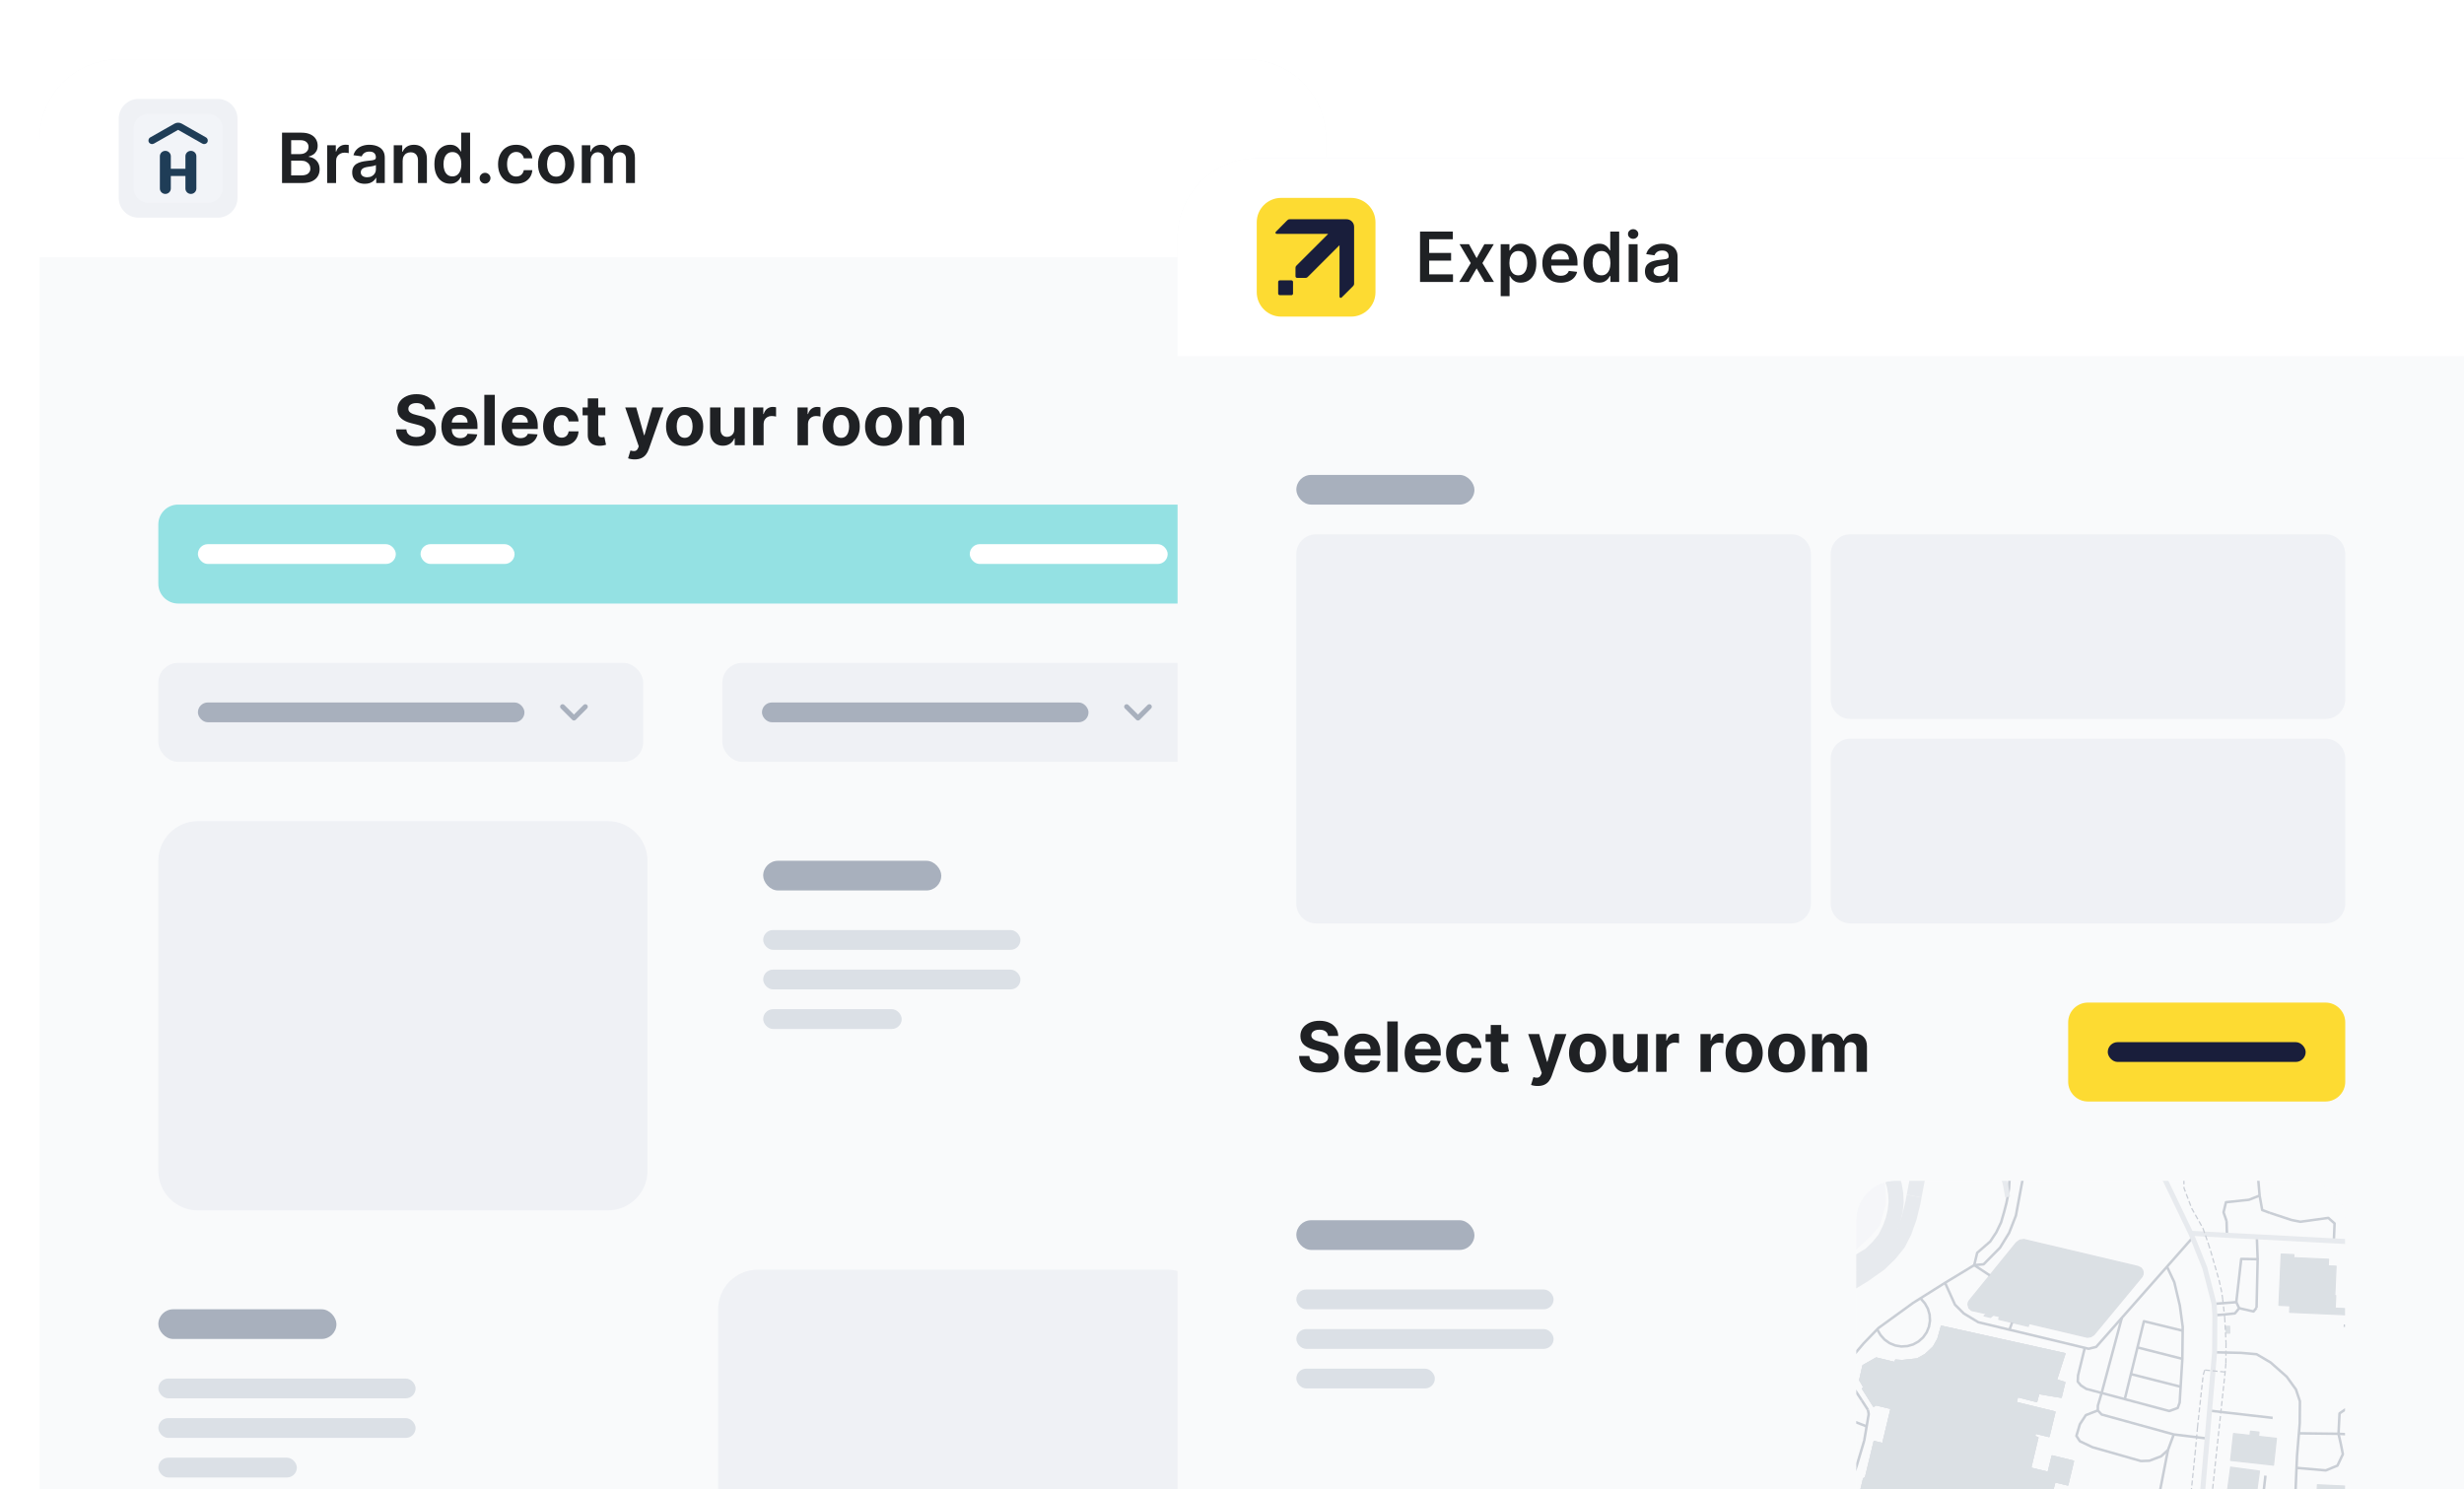 <svg width="498" height="301" viewBox="0 0 498 301" fill="none" xmlns="http://www.w3.org/2000/svg">
<g clip-path="url(#clip0_648_18424)">
<g filter="url(#filter0_d_648_18424)">
<g clip-path="url(#clip1_648_18424)">
<path d="M8 24C8 15.163 15.163 8 24 8H252C260.837 8 268 15.163 268 24V301H8V24Z" fill="#F9FAFB"/>
<rect width="260" height="40" transform="translate(8 8)" fill="white"/>
<path d="M24 20C24 17.791 25.791 16 28 16H44C46.209 16 48 17.791 48 20V36C48 38.209 46.209 40 44 40H28C25.791 40 24 38.209 24 36V20Z" fill="#EFF1F5"/>
<path d="M27 22C27 20.343 28.343 19 30 19H42C43.657 19 45 20.343 45 22V34C45 35.657 43.657 37 42 37H30C28.343 37 27 35.657 27 34V22Z" fill="#F2F4F8"/>
<path d="M32.312 34.111V27.581C32.312 26.98 32.807 26.492 33.418 26.492C34.029 26.492 34.525 26.98 34.525 27.581V30.12L37.475 30.12V27.581C37.475 26.98 37.971 26.492 38.582 26.492C39.193 26.492 39.688 26.98 39.688 27.581V34.111C39.688 34.712 39.193 35.2 38.582 35.2C37.971 35.2 37.475 34.712 37.475 34.111V31.572H34.525V34.111C34.525 34.712 34.029 35.2 33.418 35.2C32.807 35.2 32.312 34.712 32.312 34.111Z" fill="#1F3D57"/>
<path d="M40.893 25.03L36 22.251L31.107 25.03C30.754 25.231 30.303 25.112 30.099 24.765C29.895 24.418 30.016 23.974 30.369 23.773L35.262 20.994C35.719 20.735 36.281 20.735 36.738 20.994L41.631 23.773C41.984 23.974 42.105 24.418 41.901 24.765C41.697 25.112 41.246 25.231 40.893 25.03Z" fill="#1F3D57"/>
<path d="M57.004 33V22.818H60.902C61.638 22.818 62.249 22.934 62.736 23.166C63.227 23.395 63.593 23.708 63.835 24.106C64.081 24.504 64.203 24.954 64.203 25.458C64.203 25.872 64.124 26.227 63.965 26.522C63.805 26.814 63.592 27.051 63.323 27.233C63.055 27.415 62.755 27.546 62.423 27.626V27.725C62.785 27.745 63.131 27.856 63.462 28.058C63.797 28.257 64.07 28.539 64.283 28.903C64.495 29.268 64.601 29.709 64.601 30.226C64.601 30.753 64.473 31.227 64.218 31.648C63.963 32.065 63.578 32.395 63.065 32.637C62.551 32.879 61.905 33 61.126 33H57.004ZM58.849 31.459H60.832C61.502 31.459 61.984 31.331 62.279 31.076C62.577 30.817 62.727 30.486 62.727 30.082C62.727 29.78 62.652 29.508 62.503 29.266C62.354 29.021 62.142 28.829 61.867 28.69C61.591 28.547 61.263 28.476 60.882 28.476H58.849V31.459ZM58.849 27.148H60.673C60.992 27.148 61.278 27.09 61.533 26.974C61.789 26.855 61.989 26.688 62.135 26.472C62.284 26.254 62.359 25.995 62.359 25.697C62.359 25.302 62.219 24.977 61.941 24.722C61.666 24.467 61.257 24.34 60.713 24.34H58.849V27.148ZM66.126 33V25.364H67.871V26.636H67.951C68.09 26.195 68.328 25.856 68.666 25.617C69.008 25.375 69.397 25.254 69.835 25.254C69.934 25.254 70.045 25.259 70.168 25.269C70.294 25.276 70.398 25.287 70.481 25.304V26.959C70.405 26.933 70.284 26.91 70.118 26.89C69.956 26.867 69.798 26.855 69.646 26.855C69.318 26.855 69.023 26.926 68.761 27.069C68.502 27.208 68.299 27.402 68.149 27.651C68 27.899 67.926 28.186 67.926 28.511V33H66.126ZM73.737 33.154C73.254 33.154 72.818 33.068 72.43 32.896C72.045 32.72 71.74 32.461 71.515 32.12C71.293 31.779 71.182 31.358 71.182 30.857C71.182 30.426 71.261 30.07 71.421 29.788C71.58 29.507 71.797 29.281 72.072 29.112C72.347 28.943 72.657 28.816 73.002 28.729C73.35 28.64 73.709 28.575 74.08 28.535C74.528 28.489 74.891 28.448 75.169 28.411C75.448 28.371 75.65 28.312 75.776 28.232C75.905 28.149 75.97 28.022 75.97 27.849V27.82C75.97 27.445 75.859 27.155 75.636 26.95C75.415 26.744 75.095 26.641 74.677 26.641C74.236 26.641 73.886 26.738 73.628 26.93C73.373 27.122 73.201 27.349 73.111 27.611L71.431 27.372C71.563 26.908 71.782 26.52 72.087 26.209C72.392 25.894 72.765 25.659 73.205 25.503C73.646 25.344 74.133 25.264 74.667 25.264C75.035 25.264 75.401 25.307 75.766 25.393C76.13 25.48 76.463 25.622 76.765 25.821C77.067 26.017 77.309 26.283 77.491 26.621C77.677 26.959 77.769 27.382 77.769 27.889V33H76.039V31.951H75.98C75.87 32.163 75.716 32.362 75.517 32.548C75.322 32.73 75.075 32.877 74.776 32.99C74.481 33.099 74.135 33.154 73.737 33.154ZM74.205 31.832C74.566 31.832 74.879 31.76 75.144 31.618C75.409 31.472 75.613 31.28 75.756 31.041C75.902 30.803 75.975 30.542 75.975 30.261V29.361C75.918 29.407 75.822 29.45 75.686 29.49C75.554 29.53 75.404 29.565 75.239 29.595C75.073 29.624 74.909 29.651 74.747 29.674C74.584 29.697 74.443 29.717 74.324 29.734C74.056 29.77 73.815 29.83 73.603 29.913C73.391 29.995 73.224 30.111 73.101 30.261C72.978 30.407 72.917 30.595 72.917 30.827C72.917 31.159 73.038 31.409 73.28 31.578C73.522 31.747 73.83 31.832 74.205 31.832ZM81.379 28.526V33H79.579V25.364H81.299V26.661H81.389C81.564 26.234 81.844 25.894 82.229 25.642C82.617 25.39 83.096 25.264 83.666 25.264C84.193 25.264 84.652 25.377 85.043 25.602C85.437 25.828 85.742 26.154 85.958 26.582C86.176 27.009 86.284 27.528 86.281 28.138V33H84.481V28.416C84.481 27.906 84.348 27.506 84.083 27.218C83.821 26.93 83.459 26.785 82.995 26.785C82.68 26.785 82.4 26.855 82.154 26.994C81.912 27.13 81.722 27.327 81.583 27.586C81.447 27.845 81.379 28.158 81.379 28.526ZM90.944 33.134C90.344 33.134 89.807 32.98 89.333 32.672C88.859 32.364 88.485 31.916 88.21 31.329C87.935 30.743 87.797 30.03 87.797 29.192C87.797 28.343 87.936 27.627 88.215 27.044C88.496 26.457 88.876 26.015 89.353 25.717C89.83 25.415 90.362 25.264 90.949 25.264C91.397 25.264 91.764 25.34 92.053 25.493C92.341 25.642 92.57 25.823 92.739 26.035C92.908 26.244 93.039 26.441 93.132 26.626H93.206V22.818H95.011V33H93.241V31.797H93.132C93.039 31.983 92.904 32.18 92.729 32.389C92.553 32.594 92.321 32.77 92.033 32.916C91.745 33.061 91.382 33.134 90.944 33.134ZM91.446 31.658C91.827 31.658 92.152 31.555 92.421 31.349C92.689 31.141 92.893 30.851 93.032 30.479C93.171 30.108 93.241 29.676 93.241 29.182C93.241 28.688 93.171 28.259 93.032 27.894C92.896 27.53 92.694 27.246 92.426 27.044C92.16 26.842 91.834 26.741 91.446 26.741C91.045 26.741 90.71 26.845 90.442 27.054C90.174 27.263 89.971 27.551 89.835 27.919C89.7 28.287 89.632 28.708 89.632 29.182C89.632 29.659 89.7 30.085 89.835 30.459C89.975 30.831 90.178 31.124 90.447 31.34C90.719 31.552 91.052 31.658 91.446 31.658ZM98.037 33.109C97.736 33.109 97.477 33.003 97.262 32.791C97.046 32.579 96.94 32.321 96.944 32.016C96.94 31.717 97.046 31.462 97.262 31.25C97.477 31.038 97.736 30.932 98.037 30.932C98.329 30.932 98.582 31.038 98.798 31.25C99.017 31.462 99.128 31.717 99.131 32.016C99.128 32.218 99.075 32.402 98.972 32.568C98.873 32.733 98.74 32.866 98.574 32.965C98.412 33.061 98.233 33.109 98.037 33.109ZM104.32 33.149C103.558 33.149 102.903 32.982 102.356 32.647C101.813 32.312 101.394 31.85 101.099 31.26C100.807 30.667 100.661 29.984 100.661 29.212C100.661 28.436 100.81 27.752 101.108 27.158C101.407 26.562 101.828 26.098 102.371 25.766C102.918 25.432 103.564 25.264 104.31 25.264C104.93 25.264 105.479 25.379 105.956 25.607C106.436 25.833 106.819 26.152 107.104 26.567C107.389 26.978 107.552 27.458 107.591 28.009H105.871C105.802 27.641 105.636 27.334 105.374 27.089C105.116 26.84 104.769 26.716 104.335 26.716C103.967 26.716 103.644 26.815 103.366 27.014C103.087 27.21 102.87 27.491 102.714 27.859C102.562 28.227 102.486 28.668 102.486 29.182C102.486 29.702 102.562 30.15 102.714 30.524C102.867 30.895 103.081 31.182 103.356 31.384C103.634 31.583 103.961 31.683 104.335 31.683C104.6 31.683 104.837 31.633 105.046 31.533C105.258 31.431 105.435 31.283 105.578 31.091C105.72 30.899 105.818 30.665 105.871 30.39H107.591C107.548 30.93 107.389 31.409 107.114 31.827C106.839 32.241 106.465 32.566 105.991 32.801C105.517 33.033 104.96 33.149 104.32 33.149ZM112.4 33.149C111.654 33.149 111.008 32.985 110.461 32.657C109.914 32.329 109.49 31.87 109.189 31.28C108.89 30.69 108.741 30 108.741 29.212C108.741 28.423 108.89 27.732 109.189 27.139C109.49 26.545 109.914 26.084 110.461 25.756C111.008 25.428 111.654 25.264 112.4 25.264C113.146 25.264 113.792 25.428 114.339 25.756C114.886 26.084 115.309 26.545 115.607 27.139C115.908 27.732 116.059 28.423 116.059 29.212C116.059 30 115.908 30.69 115.607 31.28C115.309 31.87 114.886 32.329 114.339 32.657C113.792 32.985 113.146 33.149 112.4 33.149ZM112.41 31.707C112.815 31.707 113.153 31.596 113.424 31.374C113.696 31.149 113.898 30.847 114.031 30.47C114.167 30.092 114.235 29.671 114.235 29.207C114.235 28.739 114.167 28.317 114.031 27.939C113.898 27.558 113.696 27.255 113.424 27.029C113.153 26.804 112.815 26.691 112.41 26.691C111.996 26.691 111.651 26.804 111.376 27.029C111.104 27.255 110.9 27.558 110.765 27.939C110.632 28.317 110.566 28.739 110.566 29.207C110.566 29.671 110.632 30.092 110.765 30.47C110.9 30.847 111.104 31.149 111.376 31.374C111.651 31.596 111.996 31.707 112.41 31.707ZM117.587 33V25.364H119.307V26.661H119.396C119.556 26.224 119.819 25.882 120.187 25.637C120.555 25.389 120.994 25.264 121.504 25.264C122.021 25.264 122.457 25.39 122.812 25.642C123.17 25.891 123.422 26.23 123.568 26.661H123.647C123.816 26.237 124.101 25.899 124.502 25.647C124.907 25.392 125.386 25.264 125.939 25.264C126.642 25.264 127.215 25.486 127.659 25.93C128.103 26.375 128.325 27.023 128.325 27.874V33H126.521V28.153C126.521 27.679 126.395 27.332 126.143 27.114C125.891 26.892 125.583 26.78 125.218 26.78C124.784 26.78 124.444 26.916 124.199 27.188C123.957 27.457 123.836 27.806 123.836 28.237V33H122.071V28.078C122.071 27.684 121.952 27.369 121.713 27.134C121.478 26.898 121.17 26.78 120.789 26.78C120.53 26.78 120.295 26.847 120.083 26.979C119.87 27.109 119.701 27.293 119.575 27.531C119.45 27.767 119.387 28.042 119.387 28.357V33H117.587Z" fill="#1F2124"/>
<path d="M85.908 78.746C85.869 78.345 85.698 78.034 85.396 77.812C85.095 77.59 84.685 77.479 84.168 77.479C83.817 77.479 83.52 77.528 83.278 77.628C83.037 77.724 82.851 77.858 82.722 78.031C82.596 78.203 82.533 78.398 82.533 78.617C82.526 78.799 82.564 78.959 82.647 79.094C82.733 79.23 82.851 79.348 83 79.447C83.149 79.544 83.322 79.628 83.517 79.701C83.713 79.771 83.921 79.83 84.144 79.88L85.058 80.099C85.502 80.198 85.91 80.331 86.281 80.496C86.653 80.662 86.974 80.866 87.246 81.108C87.517 81.35 87.728 81.635 87.877 81.963C88.03 82.291 88.108 82.667 88.111 83.092C88.108 83.715 87.948 84.255 87.633 84.712C87.322 85.166 86.871 85.519 86.281 85.771C85.695 86.02 84.987 86.144 84.158 86.144C83.336 86.144 82.621 86.018 82.011 85.766C81.404 85.514 80.93 85.142 80.589 84.648C80.251 84.151 80.073 83.536 80.057 82.803H82.14C82.163 83.145 82.261 83.43 82.433 83.658C82.609 83.884 82.843 84.055 83.134 84.171C83.429 84.283 83.762 84.34 84.133 84.34C84.498 84.34 84.815 84.287 85.083 84.18C85.355 84.074 85.565 83.927 85.715 83.738C85.864 83.549 85.938 83.332 85.938 83.087C85.938 82.858 85.87 82.666 85.734 82.51C85.602 82.354 85.406 82.222 85.148 82.112C84.892 82.003 84.579 81.903 84.208 81.814L83.099 81.535C82.241 81.327 81.563 81 81.066 80.556C80.569 80.112 80.322 79.514 80.325 78.761C80.322 78.145 80.486 77.606 80.817 77.146C81.152 76.685 81.611 76.325 82.195 76.067C82.778 75.808 83.441 75.679 84.183 75.679C84.939 75.679 85.599 75.808 86.162 76.067C86.729 76.325 87.169 76.685 87.484 77.146C87.799 77.606 87.962 78.14 87.972 78.746H85.908ZM92.999 86.149C92.214 86.149 91.537 85.99 90.971 85.672C90.407 85.35 89.973 84.896 89.668 84.31C89.363 83.72 89.211 83.022 89.211 82.217C89.211 81.431 89.363 80.742 89.668 80.148C89.973 79.555 90.402 79.093 90.956 78.761C91.513 78.43 92.165 78.264 92.915 78.264C93.418 78.264 93.887 78.345 94.322 78.508C94.759 78.667 95.14 78.907 95.465 79.229C95.793 79.55 96.048 79.954 96.231 80.442C96.413 80.926 96.504 81.492 96.504 82.142V82.724H90.056V81.411H94.51C94.51 81.106 94.444 80.836 94.312 80.601C94.179 80.365 93.995 80.182 93.76 80.049C93.528 79.913 93.258 79.845 92.949 79.845C92.628 79.845 92.343 79.92 92.094 80.069C91.849 80.215 91.657 80.412 91.518 80.66C91.378 80.906 91.307 81.179 91.304 81.481V82.729C91.304 83.106 91.373 83.433 91.513 83.708C91.655 83.983 91.856 84.195 92.114 84.344C92.373 84.494 92.679 84.568 93.034 84.568C93.269 84.568 93.485 84.535 93.68 84.469C93.876 84.403 94.043 84.303 94.182 84.171C94.322 84.038 94.428 83.876 94.501 83.683L96.459 83.812C96.36 84.283 96.156 84.694 95.848 85.046C95.543 85.394 95.148 85.665 94.665 85.861C94.184 86.053 93.629 86.149 92.999 86.149ZM100.004 75.818V86H97.886V75.818H100.004ZM105.181 86.149C104.395 86.149 103.719 85.99 103.152 85.672C102.589 85.35 102.155 84.896 101.85 84.31C101.545 83.72 101.392 83.022 101.392 82.217C101.392 81.431 101.545 80.742 101.85 80.148C102.155 79.555 102.584 79.093 103.137 78.761C103.694 78.43 104.347 78.264 105.096 78.264C105.6 78.264 106.069 78.345 106.503 78.508C106.941 78.667 107.322 78.907 107.647 79.229C107.975 79.55 108.23 79.954 108.412 80.442C108.595 80.926 108.686 81.492 108.686 82.142V82.724H102.238V81.411H106.692C106.692 81.106 106.626 80.836 106.493 80.601C106.361 80.365 106.177 80.182 105.941 80.049C105.709 79.913 105.439 79.845 105.131 79.845C104.81 79.845 104.525 79.92 104.276 80.069C104.031 80.215 103.838 80.412 103.699 80.66C103.56 80.906 103.489 81.179 103.485 81.481V82.729C103.485 83.106 103.555 83.433 103.694 83.708C103.837 83.983 104.037 84.195 104.296 84.344C104.554 84.494 104.861 84.568 105.216 84.568C105.451 84.568 105.666 84.535 105.862 84.469C106.057 84.403 106.225 84.303 106.364 84.171C106.503 84.038 106.609 83.876 106.682 83.683L108.641 83.812C108.542 84.283 108.338 84.694 108.029 85.046C107.725 85.394 107.33 85.665 106.846 85.861C106.366 86.053 105.81 86.149 105.181 86.149ZM113.518 86.149C112.736 86.149 112.063 85.983 111.5 85.652C110.94 85.317 110.509 84.853 110.207 84.26C109.909 83.667 109.76 82.984 109.76 82.212C109.76 81.43 109.91 80.743 110.212 80.153C110.517 79.56 110.949 79.098 111.51 78.766C112.07 78.432 112.736 78.264 113.508 78.264C114.174 78.264 114.758 78.385 115.258 78.627C115.759 78.869 116.155 79.209 116.446 79.646C116.738 80.084 116.899 80.597 116.929 81.188H114.93C114.874 80.806 114.725 80.5 114.483 80.268C114.244 80.032 113.931 79.915 113.543 79.915C113.215 79.915 112.928 80.004 112.683 80.183C112.441 80.359 112.252 80.616 112.116 80.954C111.98 81.292 111.912 81.701 111.912 82.182C111.912 82.669 111.979 83.083 112.111 83.425C112.247 83.766 112.438 84.026 112.683 84.205C112.928 84.384 113.215 84.474 113.543 84.474C113.785 84.474 114.002 84.424 114.194 84.325C114.39 84.225 114.551 84.081 114.676 83.892C114.806 83.7 114.89 83.469 114.93 83.201H116.929C116.895 83.784 116.736 84.298 116.451 84.742C116.17 85.183 115.78 85.528 115.283 85.776C114.786 86.025 114.198 86.149 113.518 86.149ZM122.346 78.364V79.954H117.748V78.364H122.346ZM118.792 76.534H120.91V83.653C120.91 83.849 120.939 84.001 120.999 84.111C121.059 84.217 121.142 84.291 121.248 84.335C121.357 84.378 121.483 84.399 121.626 84.399C121.725 84.399 121.824 84.391 121.924 84.374C122.023 84.354 122.099 84.34 122.153 84.329L122.486 85.906C122.38 85.939 122.23 85.977 122.038 86.02C121.846 86.066 121.612 86.094 121.337 86.104C120.827 86.124 120.379 86.056 119.995 85.901C119.614 85.745 119.317 85.503 119.105 85.175C118.893 84.847 118.788 84.432 118.792 83.932V76.534ZM128.274 88.864C128.005 88.864 127.753 88.842 127.518 88.799C127.286 88.759 127.094 88.708 126.941 88.645L127.419 87.064C127.667 87.14 127.891 87.182 128.09 87.188C128.292 87.195 128.466 87.148 128.612 87.049C128.761 86.95 128.882 86.781 128.975 86.542L129.099 86.219L126.36 78.364H128.587L130.168 83.972H130.248L131.843 78.364H134.086L131.118 86.825C130.975 87.236 130.781 87.594 130.536 87.899C130.294 88.207 129.987 88.444 129.616 88.61C129.245 88.779 128.797 88.864 128.274 88.864ZM138.374 86.149C137.601 86.149 136.933 85.985 136.37 85.657C135.81 85.326 135.377 84.865 135.072 84.275C134.768 83.682 134.615 82.994 134.615 82.212C134.615 81.423 134.768 80.733 135.072 80.144C135.377 79.55 135.81 79.09 136.37 78.761C136.933 78.43 137.601 78.264 138.374 78.264C139.146 78.264 139.812 78.43 140.372 78.761C140.936 79.09 141.37 79.55 141.675 80.144C141.98 80.733 142.132 81.423 142.132 82.212C142.132 82.994 141.98 83.682 141.675 84.275C141.37 84.865 140.936 85.326 140.372 85.657C139.812 85.985 139.146 86.149 138.374 86.149ZM138.384 84.508C138.735 84.508 139.028 84.409 139.263 84.21C139.499 84.008 139.676 83.733 139.795 83.385C139.918 83.037 139.979 82.641 139.979 82.197C139.979 81.753 139.918 81.356 139.795 81.008C139.676 80.66 139.499 80.385 139.263 80.183C139.028 79.981 138.735 79.88 138.384 79.88C138.029 79.88 137.731 79.981 137.489 80.183C137.25 80.385 137.069 80.66 136.947 81.008C136.827 81.356 136.768 81.753 136.768 82.197C136.768 82.641 136.827 83.037 136.947 83.385C137.069 83.733 137.25 84.008 137.489 84.21C137.731 84.409 138.029 84.508 138.384 84.508ZM148.406 82.749V78.364H150.524V86H148.491V84.613H148.411C148.239 85.06 147.952 85.42 147.551 85.692C147.153 85.963 146.668 86.099 146.094 86.099C145.584 86.099 145.135 85.983 144.747 85.751C144.359 85.519 144.056 85.19 143.837 84.762C143.622 84.335 143.513 83.822 143.509 83.226V78.364H145.627V82.848C145.63 83.299 145.751 83.655 145.99 83.917C146.229 84.179 146.549 84.31 146.95 84.31C147.205 84.31 147.443 84.252 147.665 84.136C147.888 84.016 148.067 83.841 148.202 83.609C148.342 83.377 148.41 83.09 148.406 82.749ZM152.218 86V78.364H154.271V79.696H154.351C154.49 79.222 154.724 78.864 155.052 78.622C155.38 78.377 155.758 78.254 156.186 78.254C156.292 78.254 156.406 78.261 156.529 78.274C156.651 78.287 156.759 78.306 156.852 78.329V80.208C156.752 80.178 156.615 80.152 156.439 80.129C156.263 80.105 156.103 80.094 155.957 80.094C155.645 80.094 155.367 80.162 155.122 80.298C154.88 80.43 154.687 80.616 154.545 80.854C154.406 81.093 154.336 81.368 154.336 81.68V86H152.218ZM161.187 86V78.364H163.24V79.696H163.32C163.459 79.222 163.693 78.864 164.021 78.622C164.349 78.377 164.727 78.254 165.154 78.254C165.26 78.254 165.375 78.261 165.497 78.274C165.62 78.287 165.728 78.306 165.82 78.329V80.208C165.721 80.178 165.584 80.152 165.408 80.129C165.232 80.105 165.071 80.094 164.926 80.094C164.614 80.094 164.336 80.162 164.09 80.298C163.848 80.43 163.656 80.616 163.514 80.854C163.374 81.093 163.305 81.368 163.305 81.68V86H161.187ZM170.01 86.149C169.238 86.149 168.57 85.985 168.007 85.657C167.447 85.326 167.014 84.865 166.709 84.275C166.404 83.682 166.252 82.994 166.252 82.212C166.252 81.423 166.404 80.733 166.709 80.144C167.014 79.55 167.447 79.09 168.007 78.761C168.57 78.43 169.238 78.264 170.01 78.264C170.783 78.264 171.449 78.43 172.009 78.761C172.572 79.09 173.007 79.55 173.311 80.144C173.616 80.733 173.769 81.423 173.769 82.212C173.769 82.994 173.616 83.682 173.311 84.275C173.007 84.865 172.572 85.326 172.009 85.657C171.449 85.985 170.783 86.149 170.01 86.149ZM170.02 84.508C170.372 84.508 170.665 84.409 170.9 84.21C171.136 84.008 171.313 83.733 171.432 83.385C171.555 83.037 171.616 82.641 171.616 82.197C171.616 81.753 171.555 81.356 171.432 81.008C171.313 80.66 171.136 80.385 170.9 80.183C170.665 79.981 170.372 79.88 170.02 79.88C169.666 79.88 169.367 79.981 169.125 80.183C168.887 80.385 168.706 80.66 168.583 81.008C168.464 81.356 168.404 81.753 168.404 82.197C168.404 82.641 168.464 83.037 168.583 83.385C168.706 83.733 168.887 84.008 169.125 84.21C169.367 84.409 169.666 84.508 170.02 84.508ZM178.596 86.149C177.824 86.149 177.156 85.985 176.593 85.657C176.033 85.326 175.6 84.865 175.295 84.275C174.99 83.682 174.838 82.994 174.838 82.212C174.838 81.423 174.99 80.733 175.295 80.144C175.6 79.55 176.033 79.09 176.593 78.761C177.156 78.43 177.824 78.264 178.596 78.264C179.368 78.264 180.035 78.43 180.595 78.761C181.158 79.09 181.592 79.55 181.897 80.144C182.202 80.733 182.355 81.423 182.355 82.212C182.355 82.994 182.202 83.682 181.897 84.275C181.592 84.865 181.158 85.326 180.595 85.657C180.035 85.985 179.368 86.149 178.596 86.149ZM178.606 84.508C178.958 84.508 179.251 84.409 179.486 84.21C179.721 84.008 179.899 83.733 180.018 83.385C180.141 83.037 180.202 82.641 180.202 82.197C180.202 81.753 180.141 81.356 180.018 81.008C179.899 80.66 179.721 80.385 179.486 80.183C179.251 79.981 178.958 79.88 178.606 79.88C178.252 79.88 177.953 79.981 177.711 80.183C177.473 80.385 177.292 80.66 177.169 81.008C177.05 81.356 176.99 81.753 176.99 82.197C176.99 82.641 177.05 83.037 177.169 83.385C177.292 83.733 177.473 84.008 177.711 84.21C177.953 84.409 178.252 84.508 178.606 84.508ZM183.732 86V78.364H185.75V79.711H185.84C185.999 79.263 186.264 78.91 186.635 78.652C187.007 78.394 187.451 78.264 187.968 78.264C188.491 78.264 188.937 78.395 189.305 78.657C189.673 78.915 189.918 79.267 190.041 79.711H190.12C190.276 79.273 190.558 78.924 190.966 78.662C191.377 78.397 191.862 78.264 192.422 78.264C193.135 78.264 193.713 78.491 194.157 78.945C194.605 79.396 194.828 80.036 194.828 80.864V86H192.716V81.282C192.716 80.858 192.603 80.54 192.377 80.327C192.152 80.115 191.87 80.009 191.532 80.009C191.148 80.009 190.848 80.132 190.632 80.377C190.417 80.619 190.309 80.939 190.309 81.337V86H188.256V81.237C188.256 80.863 188.148 80.564 187.933 80.342C187.721 80.12 187.441 80.009 187.093 80.009C186.857 80.009 186.645 80.069 186.456 80.188C186.271 80.304 186.123 80.468 186.014 80.68C185.904 80.889 185.85 81.135 185.85 81.416V86H183.732Z" fill="#1F2124"/>
<path d="M32 102C32 99.791 33.791 98 36 98H240C242.209 98 244 99.791 244 102V114C244 116.209 242.209 118 240 118H36C33.791 118 32 116.209 32 114V102Z" fill="#94E1E3"/>
<rect x="40" y="106" width="40" height="4" rx="2" fill="white"/>
<rect x="85" y="106" width="19" height="4" rx="2" fill="white"/>
<rect x="196" y="106" width="40" height="4" rx="2" fill="white"/>
<rect x="32" y="130" width="98" height="20" rx="4" fill="#EFF1F5"/>
<rect x="40" y="138" width="66" height="4" rx="2" fill="#A8B0BD"/>
<path d="M113.348 138.498C113.153 138.693 113.153 139.009 113.348 139.205L115.646 141.503C115.842 141.698 116.158 141.698 116.354 141.503L118.652 139.205C118.847 139.009 118.847 138.693 118.652 138.498C118.456 138.302 118.14 138.302 117.945 138.498L116 140.442L114.055 138.498C113.86 138.302 113.544 138.302 113.348 138.498Z" fill="#A8B0BD"/>
<rect x="146" y="130" width="98" height="20" rx="4" fill="#EFF1F5"/>
<rect x="154" y="138" width="66" height="4" rx="2" fill="#A8B0BD"/>
<path d="M227.348 138.498C227.153 138.693 227.153 139.009 227.348 139.205L229.646 141.503C229.842 141.698 230.158 141.698 230.354 141.503L232.652 139.205C232.847 139.009 232.847 138.693 232.652 138.498C232.456 138.302 232.14 138.302 231.945 138.498L230 140.442L228.055 138.498C227.86 138.302 227.544 138.302 227.348 138.498Z" fill="#A8B0BD"/>
<path d="M32 170C32 165.582 35.582 162 40 162H122.86C127.278 162 130.86 165.582 130.86 170V232.663C130.86 237.081 127.278 240.663 122.86 240.663H40C35.582 240.663 32 237.081 32 232.663V170Z" fill="#EFF1F5"/>
<rect x="154.246" y="170" width="36" height="6" rx="3" fill="#A8B0BD"/>
<rect x="154.246" y="184" width="52" height="4" rx="2" fill="#DBE0E6"/>
<rect x="154.246" y="192" width="52" height="4" rx="2" fill="#DBE0E6"/>
<rect x="154.246" y="200" width="28" height="4" rx="2" fill="#DBE0E6"/>
<rect x="32" y="260.663" width="36" height="6" rx="3" fill="#A8B0BD"/>
<rect x="32" y="274.663" width="52" height="4" rx="2" fill="#DBE0E6"/>
<rect x="32" y="282.663" width="52" height="4" rx="2" fill="#DBE0E6"/>
<rect x="32" y="290.663" width="28" height="4" rx="2" fill="#DBE0E6"/>
<path d="M145.14 260.663C145.14 256.244 148.722 252.663 153.14 252.663H236C240.418 252.663 244 256.244 244 260.663V323.325C244 327.743 240.418 331.325 236 331.325H153.14C148.722 331.325 145.14 327.743 145.14 323.325V260.663Z" fill="#EFF1F5"/>
</g>
</g>
<g filter="url(#filter1_d_648_18424)">
<g clip-path="url(#clip2_648_18424)">
<path d="M238 44C238 35.163 245.163 28 254 28H498V321H238V44Z" fill="#F9FAFB"/>
<rect width="260" height="40" transform="translate(238 28)" fill="white"/>
<path d="M273.067 60H258.933C256.213 60 254 57.788 254 55.059V40.931C254 38.212 256.213 36 258.933 36H273.067C275.797 36 278 38.212 278 40.931V55.059C278.011 57.788 275.797 60 273.067 60Z" fill="#FDDB32"/>
<path d="M261.334 55.333V53.005C261.334 52.815 261.187 52.667 260.997 52.667H258.668C258.478 52.667 258.33 52.815 258.33 53.005V55.333C258.33 55.523 258.478 55.67 258.668 55.67H260.997C261.187 55.67 261.334 55.523 261.334 55.333Z" fill="#191E3B"/>
<path d="M273.679 53.331V41.858C273.679 41.004 272.994 40.319 272.14 40.319H260.662C260.43 40.319 260.293 40.404 260.146 40.551L257.858 42.858C257.69 43.027 257.806 43.28 258.059 43.28H268.441L262.001 49.717C261.885 49.833 261.832 49.949 261.832 50.139V51.835C261.832 52.035 261.969 52.172 262.169 52.172H263.866C264.067 52.172 264.182 52.119 264.288 52.003L270.728 45.566V55.944C270.728 56.196 270.981 56.312 271.15 56.144L273.458 53.847C273.595 53.7 273.679 53.563 273.679 53.331Z" fill="#191E3B"/>
<path d="M287.004 53V42.818H293.626V44.364H288.849V47.129H293.283V48.675H288.849V51.454H293.666V53H287.004ZM296.9 45.364L298.441 48.182L300.007 45.364H301.912L299.61 49.182L301.951 53H300.057L298.441 50.251L296.841 53H294.931L297.258 49.182L294.991 45.364H296.9ZM303.304 55.864V45.364H305.074V46.626H305.178C305.271 46.441 305.402 46.244 305.571 46.035C305.74 45.823 305.968 45.642 306.257 45.493C306.545 45.34 306.913 45.264 307.36 45.264C307.95 45.264 308.482 45.415 308.956 45.717C309.434 46.015 309.811 46.457 310.09 47.044C310.372 47.627 310.512 48.343 310.512 49.192C310.512 50.03 310.375 50.743 310.1 51.33C309.825 51.916 309.45 52.364 308.976 52.672C308.502 52.98 307.965 53.134 307.365 53.134C306.928 53.134 306.565 53.061 306.277 52.916C305.988 52.77 305.756 52.594 305.581 52.389C305.408 52.18 305.274 51.983 305.178 51.797H305.103V55.864H303.304ZM305.069 49.182C305.069 49.676 305.138 50.108 305.277 50.479C305.42 50.851 305.624 51.141 305.889 51.349C306.157 51.555 306.482 51.658 306.863 51.658C307.261 51.658 307.594 51.552 307.863 51.34C308.131 51.124 308.333 50.831 308.469 50.459C308.608 50.085 308.678 49.659 308.678 49.182C308.678 48.708 308.61 48.287 308.474 47.919C308.338 47.551 308.136 47.263 307.868 47.054C307.599 46.845 307.264 46.741 306.863 46.741C306.479 46.741 306.152 46.842 305.884 47.044C305.615 47.246 305.412 47.53 305.272 47.894C305.136 48.259 305.069 48.688 305.069 49.182ZM315.434 53.149C314.669 53.149 314.007 52.99 313.451 52.672C312.897 52.35 312.471 51.896 312.173 51.31C311.875 50.72 311.725 50.025 311.725 49.227C311.725 48.441 311.875 47.752 312.173 47.158C312.475 46.562 312.895 46.098 313.436 45.766C313.976 45.432 314.611 45.264 315.34 45.264C315.81 45.264 316.255 45.34 316.672 45.493C317.093 45.642 317.464 45.874 317.786 46.189C318.111 46.504 318.366 46.905 318.551 47.392C318.737 47.876 318.83 48.453 318.83 49.122V49.674H312.571V48.461H317.105C317.101 48.116 317.027 47.81 316.881 47.541C316.735 47.269 316.531 47.056 316.27 46.9C316.011 46.744 315.709 46.666 315.365 46.666C314.997 46.666 314.674 46.756 314.395 46.935C314.117 47.11 313.9 47.342 313.744 47.631C313.592 47.916 313.514 48.229 313.51 48.57V49.629C313.51 50.073 313.592 50.455 313.754 50.773C313.916 51.088 314.143 51.33 314.435 51.499C314.727 51.664 315.068 51.747 315.459 51.747C315.721 51.747 315.958 51.711 316.17 51.638C316.382 51.562 316.566 51.45 316.722 51.305C316.878 51.159 316.995 50.978 317.075 50.763L318.755 50.952C318.649 51.396 318.447 51.784 318.149 52.115C317.854 52.443 317.476 52.698 317.015 52.881C316.555 53.06 316.028 53.149 315.434 53.149ZM323.186 53.134C322.586 53.134 322.049 52.98 321.575 52.672C321.102 52.364 320.727 51.916 320.452 51.33C320.177 50.743 320.039 50.03 320.039 49.192C320.039 48.343 320.178 47.627 320.457 47.044C320.739 46.457 321.118 46.015 321.595 45.717C322.073 45.415 322.605 45.264 323.191 45.264C323.639 45.264 324.007 45.34 324.295 45.493C324.583 45.642 324.812 45.823 324.981 46.035C325.15 46.244 325.281 46.441 325.374 46.626H325.448V42.818H327.253V53H325.483V51.797H325.374C325.281 51.983 325.147 52.18 324.971 52.389C324.795 52.594 324.563 52.77 324.275 52.916C323.987 53.061 323.624 53.134 323.186 53.134ZM323.688 51.658C324.07 51.658 324.394 51.555 324.663 51.349C324.931 51.141 325.135 50.851 325.274 50.479C325.414 50.108 325.483 49.676 325.483 49.182C325.483 48.688 325.414 48.259 325.274 47.894C325.138 47.53 324.936 47.246 324.668 47.044C324.403 46.842 324.076 46.741 323.688 46.741C323.287 46.741 322.953 46.845 322.684 47.054C322.416 47.263 322.213 47.551 322.078 47.919C321.942 48.287 321.874 48.708 321.874 49.182C321.874 49.659 321.942 50.085 322.078 50.459C322.217 50.831 322.421 51.124 322.689 51.34C322.961 51.552 323.294 51.658 323.688 51.658ZM329.171 53V45.364H330.971V53H329.171ZM330.076 44.28C329.791 44.28 329.545 44.185 329.34 43.996C329.134 43.804 329.032 43.574 329.032 43.305C329.032 43.034 329.134 42.803 329.34 42.614C329.545 42.422 329.791 42.326 330.076 42.326C330.364 42.326 330.609 42.422 330.811 42.614C331.017 42.803 331.12 43.034 331.12 43.305C331.12 43.574 331.017 43.804 330.811 43.996C330.609 44.185 330.364 44.28 330.076 44.28ZM335.019 53.154C334.535 53.154 334.099 53.068 333.711 52.896C333.327 52.72 333.022 52.461 332.796 52.12C332.574 51.779 332.463 51.358 332.463 50.857C332.463 50.426 332.543 50.07 332.702 49.788C332.861 49.507 333.078 49.281 333.353 49.112C333.628 48.943 333.938 48.816 334.283 48.729C334.631 48.64 334.99 48.575 335.362 48.535C335.809 48.489 336.172 48.448 336.45 48.411C336.729 48.371 336.931 48.312 337.057 48.232C337.186 48.149 337.251 48.022 337.251 47.849V47.82C337.251 47.445 337.14 47.155 336.918 46.95C336.696 46.744 336.376 46.641 335.958 46.641C335.517 46.641 335.168 46.737 334.909 46.93C334.654 47.122 334.482 47.349 334.392 47.611L332.712 47.372C332.844 46.908 333.063 46.52 333.368 46.209C333.673 45.894 334.046 45.659 334.487 45.503C334.927 45.344 335.415 45.264 335.948 45.264C336.316 45.264 336.682 45.307 337.047 45.394C337.412 45.48 337.745 45.622 338.046 45.821C338.348 46.017 338.59 46.283 338.772 46.621C338.958 46.959 339.051 47.382 339.051 47.889V53H337.32V51.951H337.261C337.151 52.163 336.997 52.362 336.798 52.548C336.603 52.73 336.356 52.877 336.058 52.99C335.763 53.099 335.416 53.154 335.019 53.154ZM335.486 51.832C335.847 51.832 336.16 51.76 336.426 51.618C336.691 51.472 336.895 51.28 337.037 51.041C337.183 50.803 337.256 50.542 337.256 50.261V49.361C337.2 49.407 337.103 49.45 336.968 49.49C336.835 49.53 336.686 49.565 336.52 49.594C336.354 49.624 336.19 49.651 336.028 49.674C335.865 49.697 335.725 49.717 335.605 49.734C335.337 49.77 335.097 49.83 334.884 49.913C334.672 49.995 334.505 50.111 334.382 50.261C334.26 50.407 334.198 50.595 334.198 50.827C334.198 51.159 334.319 51.409 334.561 51.578C334.803 51.747 335.111 51.832 335.486 51.832Z" fill="#1F2124"/>
<rect x="262" y="92" width="36" height="6" rx="3" fill="#A8B0BD"/>
<path d="M262 108C262 105.791 263.791 104 266 104H362C364.209 104 366 105.791 366 108V178.663C366 180.872 364.209 182.663 362 182.663H266C263.791 182.663 262 180.872 262 178.663V108Z" fill="#EFF1F5"/>
<path d="M370 108C370 105.791 371.791 104 374 104H470C472.209 104 474 105.791 474 108V137.331C474 139.54 472.209 141.331 470 141.331H374C371.791 141.331 370 139.54 370 137.331V108Z" fill="#EFF1F5"/>
<path d="M370 149.332C370 147.122 371.791 145.332 374 145.332H470C472.209 145.332 474 147.122 474 149.332V178.663C474 180.872 472.209 182.663 470 182.663H374C371.791 182.663 370 180.872 370 178.663V149.332Z" fill="#EFF1F5"/>
<path d="M268.408 205.409C268.369 205.008 268.198 204.696 267.896 204.474C267.595 204.252 267.185 204.141 266.668 204.141C266.317 204.141 266.02 204.191 265.778 204.29C265.536 204.387 265.351 204.521 265.222 204.693C265.096 204.865 265.033 205.061 265.033 205.28C265.026 205.462 265.064 205.621 265.147 205.757C265.233 205.893 265.351 206.011 265.5 206.11C265.649 206.206 265.821 206.291 266.017 206.364C266.213 206.433 266.421 206.493 266.643 206.543L267.558 206.761C268.002 206.861 268.41 206.993 268.781 207.159C269.152 207.325 269.474 207.529 269.746 207.771C270.018 208.013 270.228 208.298 270.377 208.626C270.53 208.954 270.607 209.33 270.611 209.754C270.607 210.377 270.448 210.918 270.134 211.375C269.822 211.829 269.371 212.182 268.781 212.434C268.195 212.682 267.487 212.807 266.658 212.807C265.836 212.807 265.121 212.681 264.511 212.429C263.904 212.177 263.43 211.804 263.089 211.31C262.751 210.813 262.573 210.198 262.557 209.466H264.64C264.663 209.807 264.761 210.092 264.933 210.321C265.109 210.546 265.343 210.717 265.634 210.833C265.929 210.946 266.262 211.002 266.634 211.002C266.998 211.002 267.315 210.949 267.583 210.843C267.855 210.737 268.065 210.589 268.214 210.401C268.364 210.212 268.438 209.995 268.438 209.749C268.438 209.521 268.37 209.328 268.234 209.173C268.102 209.017 267.906 208.884 267.648 208.775C267.393 208.665 267.079 208.566 266.708 208.477L265.599 208.198C264.741 207.989 264.063 207.663 263.566 207.219C263.069 206.775 262.822 206.176 262.825 205.424C262.822 204.807 262.986 204.269 263.317 203.808C263.652 203.347 264.111 202.988 264.695 202.729C265.278 202.471 265.941 202.342 266.683 202.342C267.439 202.342 268.098 202.471 268.662 202.729C269.229 202.988 269.67 203.347 269.984 203.808C270.299 204.269 270.462 204.803 270.472 205.409H268.408ZM275.499 212.812C274.714 212.812 274.037 212.653 273.471 212.334C272.907 212.013 272.473 211.559 272.168 210.972C271.863 210.382 271.711 209.685 271.711 208.879C271.711 208.094 271.863 207.404 272.168 206.811C272.473 206.218 272.902 205.755 273.456 205.424C274.013 205.093 274.666 204.927 275.415 204.927C275.918 204.927 276.387 205.008 276.822 205.17C277.259 205.33 277.64 205.57 277.965 205.891C278.293 206.213 278.548 206.617 278.731 207.104C278.913 207.588 279.004 208.155 279.004 208.805V209.386H272.556V208.074H277.01C277.01 207.769 276.944 207.499 276.812 207.263C276.679 207.028 276.495 206.844 276.26 206.712C276.028 206.576 275.758 206.508 275.449 206.508C275.128 206.508 274.843 206.582 274.594 206.731C274.349 206.877 274.157 207.075 274.018 207.323C273.878 207.568 273.807 207.842 273.804 208.143V209.391C273.804 209.769 273.873 210.096 274.013 210.371C274.155 210.646 274.356 210.858 274.614 211.007C274.873 211.156 275.179 211.231 275.534 211.231C275.769 211.231 275.985 211.198 276.18 211.131C276.376 211.065 276.543 210.966 276.682 210.833C276.822 210.7 276.928 210.538 277.001 210.346L278.959 210.475C278.86 210.946 278.656 211.357 278.348 211.708C278.043 212.056 277.648 212.328 277.165 212.523C276.684 212.716 276.129 212.812 275.499 212.812ZM282.504 202.481V212.663H280.386V202.481H282.504ZM287.681 212.812C286.895 212.812 286.219 212.653 285.652 212.334C285.089 212.013 284.655 211.559 284.35 210.972C284.045 210.382 283.892 209.685 283.892 208.879C283.892 208.094 284.045 207.404 284.35 206.811C284.655 206.218 285.084 205.755 285.637 205.424C286.194 205.093 286.847 204.927 287.596 204.927C288.1 204.927 288.569 205.008 289.003 205.17C289.441 205.33 289.822 205.57 290.147 205.891C290.475 206.213 290.73 206.617 290.912 207.104C291.095 207.588 291.186 208.155 291.186 208.805V209.386H284.738V208.074H289.192C289.192 207.769 289.126 207.499 288.993 207.263C288.861 207.028 288.677 206.844 288.441 206.712C288.209 206.576 287.939 206.508 287.631 206.508C287.31 206.508 287.025 206.582 286.776 206.731C286.531 206.877 286.338 207.075 286.199 207.323C286.06 207.568 285.989 207.842 285.985 208.143V209.391C285.985 209.769 286.055 210.096 286.194 210.371C286.337 210.646 286.537 210.858 286.796 211.007C287.054 211.156 287.361 211.231 287.716 211.231C287.951 211.231 288.166 211.198 288.362 211.131C288.557 211.065 288.725 210.966 288.864 210.833C289.003 210.7 289.109 210.538 289.182 210.346L291.141 210.475C291.042 210.946 290.838 211.357 290.529 211.708C290.225 212.056 289.83 212.328 289.346 212.523C288.866 212.716 288.31 212.812 287.681 212.812ZM296.018 212.812C295.236 212.812 294.563 212.646 294 212.315C293.44 211.98 293.009 211.516 292.707 210.923C292.409 210.329 292.26 209.646 292.26 208.874C292.26 208.092 292.41 207.406 292.712 206.816C293.017 206.223 293.449 205.76 294.01 205.429C294.57 205.094 295.236 204.927 296.008 204.927C296.674 204.927 297.258 205.048 297.758 205.29C298.259 205.532 298.655 205.871 298.946 206.309C299.238 206.746 299.399 207.26 299.429 207.85H297.43C297.374 207.469 297.225 207.162 296.983 206.93C296.744 206.695 296.431 206.577 296.043 206.577C295.715 206.577 295.428 206.667 295.183 206.846C294.941 207.021 294.752 207.278 294.616 207.616C294.48 207.955 294.412 208.364 294.412 208.844C294.412 209.332 294.479 209.746 294.611 210.087C294.747 210.429 294.938 210.689 295.183 210.868C295.428 211.047 295.715 211.136 296.043 211.136C296.285 211.136 296.502 211.087 296.694 210.987C296.89 210.888 297.051 210.744 297.176 210.555C297.306 210.362 297.39 210.132 297.43 209.864H299.429C299.395 210.447 299.236 210.961 298.951 211.405C298.67 211.846 298.28 212.19 297.783 212.439C297.286 212.687 296.698 212.812 296.018 212.812ZM304.846 205.026V206.617H300.248V205.026H304.846ZM301.292 203.197H303.41V210.316C303.41 210.512 303.439 210.664 303.499 210.773C303.559 210.879 303.642 210.954 303.748 210.997C303.857 211.04 303.983 211.062 304.126 211.062C304.225 211.062 304.324 211.053 304.424 211.037C304.523 211.017 304.599 211.002 304.653 210.992L304.986 212.568C304.88 212.601 304.73 212.639 304.538 212.682C304.346 212.729 304.112 212.757 303.837 212.767C303.327 212.787 302.879 212.719 302.495 212.563C302.114 212.407 301.817 212.165 301.605 211.837C301.393 211.509 301.288 211.095 301.292 210.594V203.197ZM310.774 215.526C310.505 215.526 310.253 215.505 310.018 215.462C309.786 215.422 309.594 215.37 309.441 215.307L309.919 213.727C310.167 213.803 310.391 213.844 310.59 213.851C310.792 213.857 310.966 213.811 311.112 213.712C311.261 213.612 311.382 213.443 311.475 213.205L311.599 212.881L308.86 205.026H311.087L312.668 210.634H312.748L314.343 205.026H316.586L313.618 213.488C313.475 213.899 313.281 214.257 313.036 214.562C312.794 214.87 312.487 215.107 312.116 215.273C311.745 215.442 311.297 215.526 310.774 215.526ZM320.874 212.812C320.101 212.812 319.433 212.648 318.87 212.32C318.31 211.988 317.877 211.527 317.572 210.937C317.268 210.344 317.115 209.656 317.115 208.874C317.115 208.085 317.268 207.396 317.572 206.806C317.877 206.213 318.31 205.752 318.87 205.424C319.433 205.093 320.101 204.927 320.874 204.927C321.646 204.927 322.312 205.093 322.872 205.424C323.436 205.752 323.87 206.213 324.175 206.806C324.48 207.396 324.632 208.085 324.632 208.874C324.632 209.656 324.48 210.344 324.175 210.937C323.87 211.527 323.436 211.988 322.872 212.32C322.312 212.648 321.646 212.812 320.874 212.812ZM320.884 211.171C321.235 211.171 321.528 211.072 321.763 210.873C321.999 210.671 322.176 210.396 322.295 210.048C322.418 209.7 322.479 209.303 322.479 208.859C322.479 208.415 322.418 208.019 322.295 207.671C322.176 207.323 321.999 207.048 321.763 206.846C321.528 206.644 321.235 206.543 320.884 206.543C320.529 206.543 320.231 206.644 319.989 206.846C319.75 207.048 319.569 207.323 319.447 207.671C319.327 208.019 319.268 208.415 319.268 208.859C319.268 209.303 319.327 209.7 319.447 210.048C319.569 210.396 319.75 210.671 319.989 210.873C320.231 211.072 320.529 211.171 320.884 211.171ZM330.906 209.411V205.026H333.024V212.663H330.991V211.276H330.911C330.739 211.723 330.452 212.083 330.051 212.354C329.653 212.626 329.168 212.762 328.594 212.762C328.084 212.762 327.635 212.646 327.247 212.414C326.859 212.182 326.556 211.852 326.337 211.425C326.122 210.997 326.013 210.485 326.009 209.888V205.026H328.127V209.511C328.13 209.961 328.251 210.318 328.49 210.58C328.729 210.841 329.049 210.972 329.45 210.972C329.705 210.972 329.943 210.914 330.165 210.798C330.388 210.679 330.567 210.503 330.702 210.271C330.842 210.039 330.91 209.753 330.906 209.411ZM334.718 212.663V205.026H336.771V206.359H336.851C336.99 205.885 337.224 205.527 337.552 205.285C337.88 205.039 338.258 204.917 338.686 204.917C338.792 204.917 338.906 204.923 339.029 204.937C339.151 204.95 339.259 204.968 339.352 204.991V206.871C339.252 206.841 339.115 206.814 338.939 206.791C338.763 206.768 338.603 206.756 338.457 206.756C338.145 206.756 337.867 206.824 337.622 206.96C337.38 207.093 337.187 207.278 337.045 207.517C336.906 207.756 336.836 208.031 336.836 208.342V212.663H334.718ZM343.687 212.663V205.026H345.74V206.359H345.82C345.959 205.885 346.193 205.527 346.521 205.285C346.849 205.039 347.227 204.917 347.654 204.917C347.76 204.917 347.875 204.923 347.997 204.937C348.12 204.95 348.228 204.968 348.32 204.991V206.871C348.221 206.841 348.084 206.814 347.908 206.791C347.732 206.768 347.571 206.756 347.426 206.756C347.114 206.756 346.836 206.824 346.59 206.96C346.348 207.093 346.156 207.278 346.014 207.517C345.874 207.756 345.805 208.031 345.805 208.342V212.663H343.687ZM352.51 212.812C351.738 212.812 351.07 212.648 350.507 212.32C349.947 211.988 349.514 211.527 349.209 210.937C348.904 210.344 348.752 209.656 348.752 208.874C348.752 208.085 348.904 207.396 349.209 206.806C349.514 206.213 349.947 205.752 350.507 205.424C351.07 205.093 351.738 204.927 352.51 204.927C353.283 204.927 353.949 205.093 354.509 205.424C355.072 205.752 355.507 206.213 355.811 206.806C356.116 207.396 356.269 208.085 356.269 208.874C356.269 209.656 356.116 210.344 355.811 210.937C355.507 211.527 355.072 211.988 354.509 212.32C353.949 212.648 353.283 212.812 352.51 212.812ZM352.52 211.171C352.872 211.171 353.165 211.072 353.4 210.873C353.636 210.671 353.813 210.396 353.932 210.048C354.055 209.7 354.116 209.303 354.116 208.859C354.116 208.415 354.055 208.019 353.932 207.671C353.813 207.323 353.636 207.048 353.4 206.846C353.165 206.644 352.872 206.543 352.52 206.543C352.166 206.543 351.867 206.644 351.625 206.846C351.387 207.048 351.206 207.323 351.083 207.671C350.964 208.019 350.904 208.415 350.904 208.859C350.904 209.303 350.964 209.7 351.083 210.048C351.206 210.396 351.387 210.671 351.625 210.873C351.867 211.072 352.166 211.171 352.52 211.171ZM361.096 212.812C360.324 212.812 359.656 212.648 359.093 212.32C358.533 211.988 358.1 211.527 357.795 210.937C357.49 210.344 357.338 209.656 357.338 208.874C357.338 208.085 357.49 207.396 357.795 206.806C358.1 206.213 358.533 205.752 359.093 205.424C359.656 205.093 360.324 204.927 361.096 204.927C361.868 204.927 362.535 205.093 363.095 205.424C363.658 205.752 364.092 206.213 364.397 206.806C364.702 207.396 364.855 208.085 364.855 208.874C364.855 209.656 364.702 210.344 364.397 210.937C364.092 211.527 363.658 211.988 363.095 212.32C362.535 212.648 361.868 212.812 361.096 212.812ZM361.106 211.171C361.458 211.171 361.751 211.072 361.986 210.873C362.221 210.671 362.399 210.396 362.518 210.048C362.641 209.7 362.702 209.303 362.702 208.859C362.702 208.415 362.641 208.019 362.518 207.671C362.399 207.323 362.221 207.048 361.986 206.846C361.751 206.644 361.458 206.543 361.106 206.543C360.752 206.543 360.453 206.644 360.211 206.846C359.973 207.048 359.792 207.323 359.669 207.671C359.55 208.019 359.49 208.415 359.49 208.859C359.49 209.303 359.55 209.7 359.669 210.048C359.792 210.396 359.973 210.671 360.211 210.873C360.453 211.072 360.752 211.171 361.106 211.171ZM366.232 212.663V205.026H368.25V206.374H368.34C368.499 205.926 368.764 205.573 369.135 205.315C369.507 205.056 369.951 204.927 370.468 204.927C370.991 204.927 371.437 205.058 371.805 205.32C372.173 205.578 372.418 205.929 372.541 206.374H372.62C372.776 205.936 373.058 205.586 373.466 205.325C373.877 205.059 374.362 204.927 374.922 204.927C375.635 204.927 376.213 205.154 376.657 205.608C377.105 206.059 377.328 206.698 377.328 207.527V212.663H375.216V207.945C375.216 207.52 375.103 207.202 374.877 206.99C374.652 206.778 374.37 206.672 374.032 206.672C373.648 206.672 373.348 206.794 373.132 207.04C372.917 207.282 372.809 207.602 372.809 207.999V212.663H370.756V207.9C370.756 207.525 370.648 207.227 370.433 207.005C370.221 206.783 369.941 206.672 369.593 206.672C369.357 206.672 369.145 206.731 368.956 206.851C368.771 206.967 368.623 207.131 368.514 207.343C368.404 207.552 368.35 207.797 368.35 208.079V212.663H366.232Z" fill="#1F2124"/>
<path d="M418 202.663C418 200.453 419.791 198.663 422 198.663H470C472.209 198.663 474 200.453 474 202.663V214.663C474 216.872 472.209 218.663 470 218.663H422C419.791 218.663 418 216.872 418 214.663V202.663Z" fill="#FDDB32"/>
<rect x="426" y="206.663" width="40" height="4" rx="2" fill="#191E3B"/>
<rect x="262" y="242.663" width="36" height="6" rx="3" fill="#A8B0BD"/>
<rect x="262" y="256.663" width="52" height="4" rx="2" fill="#DBE0E6"/>
<rect x="262" y="264.663" width="52" height="4" rx="2" fill="#DBE0E6"/>
<rect x="262" y="272.663" width="28" height="4" rx="2" fill="#DBE0E6"/>
<g clip-path="url(#clip3_648_18424)">
<g opacity="0.6" clip-path="url(#clip4_648_18424)">
<rect width="746" height="374.184" transform="translate(-88 97.908)" fill="#F9FAFB"/>
<path fill-rule="evenodd" clip-rule="evenodd" d="M357.185 225.02V241.483L358.005 243.805L358.792 245.105L360.364 247.289L361.9 248.486L363.265 249.373L365.522 250.227L368.458 250.773L371.26 250.638L372.694 250.294L373.924 249.543L375.017 248.724L378.16 245.857L379.935 243.737L381.165 239.434V238.137L380.959 235.334L380.549 233.969L379.935 232.672L377.339 229.528L375.22 227.547L372.556 226.523L365.588 225.155L357.185 225.02Z" fill="#F2F4F8"/>
<path fill-rule="evenodd" clip-rule="evenodd" d="M378.305 318.653L379.454 318.929L379.568 318.451L381.568 318.932L381.718 318.313L383.987 318.859L383.809 319.661L383.287 319.546L382.833 321.431L382.655 322.195L385.576 322.891L385.767 322.089L386.203 320.259L385.846 320.178L386.127 319.016L388.526 319.594L388.388 320.165L389.486 320.432L389.157 321.809L390.915 322.23L389.112 329.792L391.697 330.408L391.381 331.734L391.042 333.147L393.895 333.818L394.239 332.364L395.336 327.695L395.566 326.735L396.256 326.902L398.383 327.412L399.172 324.108L398.092 323.848L398.51 322.098L394.7 321.18L394.873 320.461L395.535 320.621L396.707 315.715L396.032 315.554L396.33 314.309L394.313 313.821L394.193 314.325L392.293 313.869L392.165 314.402L391.669 314.283L392.479 310.895L393.031 311.027L393.238 310.163L388.9 309.12L389.445 306.827L390.693 307.129L391.03 305.716L397.438 307.257L397.107 308.645L396.727 309.348L407.338 315.426L407.918 316.2L408.331 316.746L409.643 315.673L412.465 316.344L412.679 315.439L412.961 314.248L409.602 313.455L410.292 312.941L418.98 315.16L422.156 302.74L415.975 301.144L415.514 302.768L413.517 302.268L415.325 295.541L417.915 296.163L419.061 291.36L414.762 290.31L413.957 293.633L410.412 292.766L411.876 286.608L411.207 286.37L411.37 285.699L414.12 286.373L415.322 281.419L407.48 279.498L407.763 278.333L411.632 279.315L412.052 277.697L416.583 278.445L417.309 275.456L415.628 274.923L417.337 269.631L392.379 264.095L391.666 266.645L390.76 268.26L389.127 269.785L387.499 270.703L384.425 271.037L383.131 270.941L382.991 271.436L379.204 270.524L376.537 272.036L375.87 274.987L376.761 276.493L376.43 276.705L378.684 280.275L379.168 279.977L382.22 280.712L380.526 287.808L378.791 287.391L377.039 294.661L376.652 294.902L374.693 303.109L376.321 303.501L376.41 303.118L379.836 303.944L380.228 302.3L382.321 302.801L382.09 303.77L382.607 303.895L382.27 305.417L378.435 304.493L377.1 310.921L376.173 310.696L375.73 312.552L376.153 312.652L375.47 315.506L375.916 315.615L375.832 315.962L372.572 315.134L370.307 324.654L372.271 327.913L373.929 328.218L374.184 326.796L376.344 327.207L378.305 318.653ZM382.479 309.219L385.337 309.906L384.741 312.405L381.868 311.711L382.479 309.219ZM381.331 311.111L379.489 310.667L379.632 310.064L379.405 310.009L379.991 307.614L382.057 308.086L381.331 311.111Z" fill="#C7CED6"/>
<path fill-rule="evenodd" clip-rule="evenodd" d="M378.305 318.653L379.454 318.929L379.568 318.451L381.568 318.932L381.718 318.313L383.987 318.859L383.809 319.661L383.287 319.546L382.833 321.431L382.655 322.195L385.576 322.891L385.767 322.089L386.203 320.259L385.846 320.178L386.127 319.016L388.526 319.594L388.388 320.165L389.486 320.432L389.157 321.809L390.915 322.23L389.112 329.792L391.697 330.408L391.381 331.734L391.042 333.147L393.895 333.818L394.239 332.364L395.336 327.695L395.566 326.735L396.256 326.902L398.383 327.412L399.172 324.108L398.092 323.848L398.51 322.098L394.7 321.18L394.873 320.461L395.535 320.621L396.707 315.715L396.032 315.554L396.33 314.309L394.313 313.821L394.193 314.325L392.293 313.869L392.165 314.402L391.669 314.283L392.479 310.895L393.031 311.027L393.238 310.163L388.9 309.12L389.445 306.827L390.693 307.129L391.03 305.716L397.438 307.257L397.107 308.645L396.727 309.348L407.338 315.426L407.918 316.2L408.331 316.746L409.643 315.673L412.465 316.344L412.679 315.439L412.961 314.248L409.602 313.455L410.292 312.941L418.98 315.16L422.156 302.74L415.975 301.144L415.514 302.768L413.517 302.268L415.325 295.541L417.915 296.163L419.061 291.36L414.762 290.31L413.957 293.633L410.412 292.766L411.876 286.608L411.207 286.37L411.37 285.699L414.12 286.373L415.322 281.419L407.48 279.498L407.763 278.333L411.632 279.315L412.052 277.697L416.583 278.445L417.309 275.456L415.628 274.923L417.337 269.631L392.379 264.095L391.666 266.645L390.76 268.26L389.127 269.785L387.499 270.703L384.425 271.037L383.131 270.941L382.991 271.436L379.204 270.524L376.537 272.036L375.87 274.987L376.761 276.493L376.43 276.705L378.684 280.275L379.168 279.977L382.22 280.712L380.526 287.808L378.791 287.391L377.039 294.661L376.652 294.902L374.693 303.109L376.321 303.501L376.41 303.118L379.836 303.944L380.228 302.3L382.321 302.801L382.09 303.77L382.607 303.895L382.27 305.417L378.435 304.493L377.1 310.921L376.173 310.696L375.73 312.552L376.153 312.652L375.47 315.506L375.916 315.615L375.832 315.962L372.572 315.134L370.307 324.654L372.271 327.913L373.929 328.218L374.184 326.796L376.344 327.207L378.305 318.653ZM382.479 309.219L385.337 309.906L384.741 312.405L381.868 311.711L382.479 309.219ZM381.331 311.111L379.489 310.667L379.632 310.064L379.405 310.009L379.991 307.614L382.057 308.086L381.331 311.111Z" fill="#C7CED6"/>
<path fill-rule="evenodd" clip-rule="evenodd" d="M378.305 318.653L379.454 318.929L379.568 318.451L381.568 318.932L381.718 318.313L383.987 318.859L383.809 319.661L383.287 319.546L382.833 321.431L382.655 322.195L385.576 322.891L385.767 322.089L386.203 320.259L385.846 320.178L386.127 319.016L388.526 319.594L388.388 320.165L389.486 320.432L389.157 321.809L390.915 322.23L389.112 329.792L391.697 330.408L391.381 331.734L391.042 333.147L393.895 333.818L394.239 332.364L395.336 327.695L395.566 326.735L396.256 326.902L398.383 327.412L399.172 324.108L398.092 323.848L398.51 322.098L394.7 321.18L394.873 320.461L395.535 320.621L396.707 315.715L396.032 315.554L396.33 314.309L394.313 313.821L394.193 314.325L392.293 313.869L392.165 314.402L391.669 314.283L392.479 310.895L393.031 311.027L393.238 310.163L388.9 309.12L389.445 306.827L390.693 307.129L391.03 305.716L397.438 307.257L397.107 308.645L396.727 309.348L407.338 315.426L407.918 316.2L408.331 316.746L409.643 315.673L412.465 316.344L412.679 315.439L412.961 314.248L409.602 313.455L410.292 312.941L418.98 315.16L422.156 302.74L415.975 301.144L415.514 302.768L413.517 302.268L415.325 295.541L417.915 296.163L419.061 291.36L414.762 290.31L413.957 293.633L410.412 292.766L411.876 286.608L411.207 286.37L411.37 285.699L414.12 286.373L415.322 281.419L407.48 279.498L407.763 278.333L411.632 279.315L412.052 277.697L416.583 278.445L417.309 275.456L415.628 274.923L417.337 269.631L392.379 264.095L391.666 266.645L390.76 268.26L389.127 269.785L387.499 270.703L384.425 271.037L383.131 270.941L382.991 271.436L379.204 270.524L376.537 272.036L375.87 274.987L376.761 276.493L376.43 276.705L378.684 280.275L379.168 279.977L382.22 280.712L380.526 287.808L378.791 287.391L377.039 294.661L376.652 294.902L374.693 303.109L376.321 303.501L376.41 303.118L379.836 303.944L380.228 302.3L382.321 302.801L382.09 303.77L382.607 303.895L382.27 305.417L378.435 304.493L377.1 310.921L376.173 310.696L375.73 312.552L376.153 312.652L375.47 315.506L375.916 315.615L375.832 315.962L372.572 315.134L370.307 324.654L372.271 327.913L373.929 328.218L374.184 326.796L376.344 327.207L378.305 318.653ZM382.479 309.219L385.337 309.906L384.741 312.405L381.868 311.711L382.479 309.219ZM381.331 311.111L379.489 310.667L379.632 310.064L379.405 310.009L379.991 307.614L382.057 308.086L381.331 311.111Z" fill="#C7CED6"/>
<path fill-rule="evenodd" clip-rule="evenodd" d="M378.305 318.653L379.454 318.929L379.568 318.451L381.568 318.932L381.718 318.313L383.987 318.859L383.809 319.661L383.287 319.546L382.833 321.431L382.655 322.195L385.576 322.891L385.767 322.089L386.203 320.259L385.846 320.178L386.127 319.016L388.526 319.594L388.388 320.165L389.486 320.432L389.157 321.809L390.915 322.23L389.112 329.792L391.697 330.408L391.381 331.734L391.042 333.147L393.895 333.818L394.239 332.364L395.336 327.695L395.566 326.735L396.256 326.902L398.383 327.412L399.172 324.108L398.092 323.848L398.51 322.098L394.7 321.18L394.873 320.461L395.535 320.621L396.707 315.715L396.032 315.554L396.33 314.309L394.313 313.821L394.193 314.325L392.293 313.869L392.165 314.402L391.669 314.283L392.479 310.895L393.031 311.027L393.238 310.163L388.9 309.12L389.445 306.827L390.693 307.129L391.03 305.716L397.438 307.257L397.107 308.645L396.727 309.348L407.338 315.426L407.918 316.2L408.331 316.746L409.643 315.673L412.465 316.344L412.679 315.439L412.961 314.248L409.602 313.455L410.292 312.941L418.98 315.16L422.156 302.74L415.975 301.144L415.514 302.768L413.517 302.268L415.325 295.541L417.915 296.163L419.061 291.36L414.762 290.31L413.957 293.633L410.412 292.766L411.876 286.608L411.207 286.37L411.37 285.699L414.12 286.373L415.322 281.419L407.48 279.498L407.763 278.333L411.632 279.315L412.052 277.697L416.583 278.445L417.309 275.456L415.628 274.923L417.337 269.631L392.379 264.095L391.666 266.645L390.76 268.26L389.127 269.785L387.499 270.703L384.425 271.037L383.131 270.941L382.991 271.436L379.204 270.524L376.537 272.036L375.87 274.987L376.761 276.493L376.43 276.705L378.684 280.275L379.168 279.977L382.22 280.712L380.526 287.808L378.791 287.391L377.039 294.661L376.652 294.902L374.693 303.109L376.321 303.501L376.41 303.118L379.836 303.944L380.228 302.3L382.321 302.801L382.09 303.77L382.607 303.895L382.27 305.417L378.435 304.493L377.1 310.921L376.173 310.696L375.73 312.552L376.153 312.652L375.47 315.506L375.916 315.615L375.832 315.962L372.572 315.134L370.307 324.654L372.271 327.913L373.929 328.218L374.184 326.796L376.344 327.207L378.305 318.653ZM382.479 309.219L385.337 309.906L384.741 312.405L381.868 311.711L382.479 309.219ZM381.331 311.111L379.489 310.667L379.632 310.064L379.405 310.009L379.991 307.614L382.057 308.086L381.331 311.111Z" stroke="#C7CED6" stroke-width="0.255" stroke-linejoin="round"/>
<path fill-rule="evenodd" clip-rule="evenodd" d="M378.305 318.653L379.454 318.929L379.568 318.451L381.568 318.932L381.718 318.313L383.987 318.859L383.809 319.661L383.287 319.546L382.833 321.431L382.655 322.195L385.576 322.891L385.767 322.089L386.203 320.259L385.846 320.178L386.127 319.016L388.526 319.594L388.388 320.165L389.486 320.432L389.157 321.809L390.915 322.23L389.112 329.792L391.697 330.408L391.381 331.734L391.042 333.147L393.895 333.818L394.239 332.364L395.336 327.695L395.566 326.735L396.256 326.902L398.383 327.412L399.172 324.108L398.092 323.848L398.51 322.098L394.7 321.18L394.873 320.461L395.535 320.621L396.707 315.715L396.032 315.554L396.33 314.309L394.313 313.821L394.193 314.325L392.293 313.869L392.165 314.402L391.669 314.283L392.479 310.895L393.031 311.027L393.238 310.163L388.9 309.12L389.445 306.827L390.693 307.129L391.03 305.716L397.438 307.257L397.107 308.645L396.727 309.348L407.338 315.426L407.918 316.2L408.331 316.746L409.643 315.673L412.465 316.344L412.679 315.439L412.961 314.248L409.602 313.455L410.292 312.941L418.98 315.16L422.156 302.74L415.975 301.144L415.514 302.768L413.517 302.268L415.325 295.541L417.915 296.163L419.061 291.36L414.762 290.31L413.957 293.633L410.412 292.766L411.876 286.608L411.207 286.37L411.37 285.699L414.12 286.373L415.322 281.419L407.48 279.498L407.763 278.333L411.632 279.315L412.052 277.697L416.583 278.445L417.309 275.456L415.628 274.923L417.337 269.631L392.379 264.095L391.666 266.645L390.76 268.26L389.127 269.785L387.499 270.703L384.425 271.037L383.131 270.941L382.991 271.436L379.204 270.524L376.537 272.036L375.87 274.987L376.761 276.493L376.43 276.705L378.684 280.275L379.168 279.977L382.22 280.712L380.526 287.808L378.791 287.391L377.039 294.661L376.652 294.902L374.693 303.109L376.321 303.501L376.41 303.118L379.836 303.944L380.228 302.3L382.321 302.801L382.09 303.77L382.607 303.895L382.27 305.417L378.435 304.493L377.1 310.921L376.173 310.696L375.73 312.552L376.153 312.652L375.47 315.506L375.916 315.615L375.832 315.962L372.572 315.134L370.307 324.654L372.271 327.913L373.929 328.218L374.184 326.796L376.344 327.207L378.305 318.653ZM382.479 309.219L385.337 309.906L384.741 312.405L381.868 311.711L382.479 309.219ZM381.331 311.111L379.489 310.667L379.632 310.064L379.405 310.009L379.991 307.614L382.057 308.086L381.331 311.111Z" stroke="#C7CED6" stroke-width="0.255" stroke-linejoin="round"/>
<path fill-rule="evenodd" clip-rule="evenodd" d="M378.305 318.653L379.454 318.929L379.568 318.451L381.568 318.932L381.718 318.313L383.987 318.859L383.809 319.661L383.287 319.546L382.833 321.431L382.655 322.195L385.576 322.891L385.767 322.089L386.203 320.259L385.846 320.178L386.127 319.016L388.526 319.594L388.388 320.165L389.486 320.432L389.157 321.809L390.915 322.23L389.112 329.792L391.697 330.408L391.381 331.734L391.042 333.147L393.895 333.818L394.239 332.364L395.336 327.695L395.566 326.735L396.256 326.902L398.383 327.412L399.172 324.108L398.092 323.848L398.51 322.098L394.7 321.18L394.873 320.461L395.535 320.621L396.707 315.715L396.032 315.554L396.33 314.309L394.313 313.821L394.193 314.325L392.293 313.869L392.165 314.402L391.669 314.283L392.479 310.895L393.031 311.027L393.238 310.163L388.9 309.12L389.445 306.827L390.693 307.129L391.03 305.716L397.438 307.257L397.107 308.645L396.727 309.348L407.338 315.426L407.918 316.2L408.331 316.746L409.643 315.673L412.465 316.344L412.679 315.439L412.961 314.248L409.602 313.455L410.292 312.941L418.98 315.16L422.156 302.74L415.975 301.144L415.514 302.768L413.517 302.268L415.325 295.541L417.915 296.163L419.061 291.36L414.762 290.31L413.957 293.633L410.412 292.766L411.876 286.608L411.207 286.37L411.37 285.699L414.12 286.373L415.322 281.419L407.48 279.498L407.763 278.333L411.632 279.315L412.052 277.697L416.583 278.445L417.309 275.456L415.628 274.923L417.337 269.631L392.379 264.095L391.666 266.645L390.76 268.26L389.127 269.785L387.499 270.703L384.425 271.037L383.131 270.941L382.991 271.436L379.204 270.524L376.537 272.036L375.87 274.987L376.761 276.493L376.43 276.705L378.684 280.275L379.168 279.977L382.22 280.712L380.526 287.808L378.791 287.391L377.039 294.661L376.652 294.902L374.693 303.109L376.321 303.501L376.41 303.118L379.836 303.944L380.228 302.3L382.321 302.801L382.09 303.77L382.607 303.895L382.27 305.417L378.435 304.493L377.1 310.921L376.173 310.696L375.73 312.552L376.153 312.652L375.47 315.506L375.916 315.615L375.832 315.962L372.572 315.134L370.307 324.654L372.271 327.913L373.929 328.218L374.184 326.796L376.344 327.207L378.305 318.653ZM382.479 309.219L385.337 309.906L384.741 312.405L381.868 311.711L382.479 309.219ZM381.331 311.111L379.489 310.667L379.632 310.064L379.405 310.009L379.991 307.614L382.057 308.086L381.331 311.111Z" stroke="#C7CED6" stroke-width="0.255" stroke-linejoin="round"/>
<path fill-rule="evenodd" clip-rule="evenodd" d="M423.198 265.817L432.927 254.064L433.131 253.589L433.146 253.133L433.016 252.712L432.708 252.314L432.115 252.016L409.052 246.56L408.211 246.692L407.524 247.196L402.157 253.811L398.044 258.881L397.817 259.295L397.748 259.712L397.95 260.416L398.489 260.904L401.525 261.575L401.001 261.992L402.307 262.301L402.832 261.848L404.113 262.114L403.976 262.696L406.673 263.334L409.941 264.112L410.078 263.53L421.858 266.314L422.581 266.205L423.198 265.817Z" fill="#C7CED6" stroke="#C7CED6" stroke-width="0.255" stroke-linejoin="round"/>
<path fill-rule="evenodd" clip-rule="evenodd" d="M471.878 257.898L472.14 251.958L470.556 251.887L470.615 250.555L463.587 250.24L463.615 249.623L461.066 249.508L460.605 259.854L462.821 259.953L462.762 261.263L482.468 262.146L482.524 260.917L471.957 260.441L472.069 257.905L471.878 257.898Z" fill="#C7CED6" stroke="#C7CED6" stroke-width="0.255" stroke-linejoin="round"/>
<path fill-rule="evenodd" clip-rule="evenodd" d="M449.913 265.489L450.646 265.476L450.621 264.105L449.89 264.118L449.913 265.489Z" fill="#C7CED6" stroke="#C7CED6" stroke-width="0.255" stroke-linejoin="round"/>
<path fill-rule="evenodd" clip-rule="evenodd" d="M476.35 323.367L477.227 323.409L477.553 316.974L483.653 317.286L483.92 312L477.817 311.689L478.332 301.07L478.357 300.56L489.488 301.093L489.541 299.966L491.859 300.075L491.8 301.308L500.62 301.728L500.682 300.46L501.306 300.489L501.499 296.395L495.71 296.116L495.937 291.328L489.449 291.017L489.228 295.682L481.758 295.326L481.982 290.59L475.403 290.275L475.11 296.462L468.386 296.141L468.325 297.429L467.561 297.394L467.367 301.452L472.948 301.719L472.489 311.397L466.845 311.127L466.606 316.191L472.247 316.46L471.931 323.155L474.466 323.277L476.35 323.367Z" fill="#C7CED6" stroke="#C7CED6" stroke-width="0.255" stroke-linejoin="round"/>
<path fill-rule="evenodd" clip-rule="evenodd" d="M456.657 293.373L450.847 292.58L450.017 298.723L450.817 298.832L450.766 299.201L455.778 299.885L456.657 293.373Z" fill="#C7CED6" stroke="#C7CED6" stroke-width="0.255" stroke-linejoin="round"/>
<path fill-rule="evenodd" clip-rule="evenodd" d="M456.56 285.49L454.851 285.304L454.757 286.152L451.431 285.783L450.837 291.209L459.492 292.163L460.083 286.752L456.466 286.354L456.56 285.49Z" fill="#C7CED6" stroke="#C7CED6" stroke-width="0.255" stroke-linejoin="round"/>
<path d="M393.12 255.307L395.12 259.728L396.898 261.504L399.834 263.28L406.135 264.795L421.356 268.456L422.138 268.645L423.659 268.27L428.839 262.4L437.97 252.048L443.153 246.171" stroke="#A8B0BD" stroke-width="0.509" stroke-linejoin="round"/>
<path d="M399.012 251.736L393.121 255.307L388.149 258.435L386.633 259.388L379.665 264.442L379.397 264.719L378.944 265.187L376.657 267.551L372.867 272.027L372.268 272.98L370.338 276.057L368.563 279.746L368.145 281.05L366 287.738L364.19 295.493L363.746 299.487L363.576 315.337L364.365 329.339" stroke="#A8B0BD" stroke-width="0.509" stroke-linejoin="round"/>
<path d="M407.714 225.833L407.029 229.249L406.309 232.723L406.232 233.533L406.112 234.99L406.041 236.233L405.769 237.961L405.524 239.168L405.063 240.953L404.442 243.089L403.464 245.118L402.249 246.955L399.613 249.241L399.011 251.736" stroke="#A8B0BD" stroke-width="0.509" stroke-linejoin="round"/>
<path d="M399.011 251.736L400.909 251.566L404.223 248.217L406.067 245.211L407.434 241.727L409.192 232.29L409.673 229.702L410.274 226.298" stroke="#A8B0BD" stroke-width="0.509" stroke-linejoin="round"/>
<path d="M447.59 269.358L449.89 269.407L452.941 269.471L456.089 269.747L458.909 271.413L462.166 274.287L464.033 276.866L464.838 279.264L464.802 283.696L464.632 285.735L464.252 290.304L464.15 292.722L463.924 298.135L463.595 305.569L463.264 312.251" stroke="#A8B0BD" stroke-width="0.509" stroke-linejoin="round"/>
<path fill-rule="evenodd" clip-rule="evenodd" d="M472.637 285.83L472.846 281.707L474.613 280.487H479.618L487.228 281.162L490.425 281.499L491.14 282.34L491.224 283.852L491.14 286.081L490.97 286.922L472.637 285.83Z" stroke="#A8B0BD" stroke-width="0.509" stroke-linejoin="round"/>
<path d="M444.9 300.65L446.772 300.926L449.403 301.314L452.99 302.673L456.853 303.222L457.87 294.292" stroke="#A8B0BD" stroke-width="0.509" stroke-linejoin="round"/>
<path d="M446.576 281.152L448.861 281.416L459.329 282.617" stroke="#A8B0BD" stroke-width="0.509" stroke-linejoin="round"/>
<path d="M433.49 321.402L435.609 309.618L436.763 303.196L436.457 301.754L436.065 299.895L438.171 289.112" stroke="#A8B0BD" stroke-width="0.509" stroke-linejoin="round"/>
<path d="M437.97 252.048L439.45 255.188L440.57 259.918L441.149 264.218L441.141 264.995L441.075 270.685L440.728 276.323L440.532 279.534L440.135 280.616L438.433 281.23L429.438 278.828L424.766 277.582L421.651 276.75L420.569 276.05L419.935 275.289L419.998 274.018L421.356 268.456" stroke="#A8B0BD" stroke-width="0.509" stroke-linejoin="round"/>
<path d="M446.092 286.781L443.958 286.521L439.34 285.962L424.759 281.932L423.997 281.107V280.154L424.766 277.582L428.839 262.4" stroke="#A8B0BD" stroke-width="0.509" stroke-linejoin="round"/>
<path d="M363.746 299.487L367.943 299.423L371.033 298.652L373.725 296.581L375.174 292.57" stroke="#A8B0BD" stroke-width="0.509" stroke-linejoin="round"/>
<path d="M377.53 280.998L376.313 279.107" stroke="#A8B0BD" stroke-width="0.509" stroke-linejoin="round"/>
<path d="M376.313 279.107L372.268 272.98" stroke="#A8B0BD" stroke-width="0.509" stroke-linejoin="round"/>
<path d="M376.779 287.211L377.266 284.334L377.686 281.852L377.53 280.998" stroke="#A8B0BD" stroke-width="0.509" stroke-linejoin="round"/>
<path d="M375.175 292.571L376.779 287.211" stroke="#A8B0BD" stroke-width="0.509" stroke-linejoin="round"/>
<path d="M367.944 299.423L368.377 297.698L368.613 296.186L368.996 293.113L369.192 292.114L369.388 291.235L370.052 289.629L370.554 288.598L371.107 287.947L371.66 287.507L374 286.023L374.26 285.737L374.395 285.548L374.545 285.198L374.701 284.687L374.973 283.448L368.145 281.049" stroke="#A8B0BD" stroke-width="0.509" stroke-linejoin="round"/>
<path d="M374.973 283.448L377.266 284.334" stroke="#A8B0BD" stroke-width="0.509" stroke-linejoin="round"/>
<path d="M447.653 261.864L449.574 261.723L451.701 261.495L452.559 260.442L451.978 259.225L449.319 259.427L447.49 259.568" stroke="#A8B0BD" stroke-width="0.509" stroke-linejoin="round"/>
<path d="M452.559 260.441L455.465 261.106L456.074 260.357" stroke="#A8B0BD" stroke-width="0.509" stroke-linejoin="round"/>
<path d="M456.074 260.358L456.295 250.539L452.974 250.481L451.978 259.225" stroke="#A8B0BD" stroke-width="0.509" stroke-linejoin="round"/>
<path d="M456.295 250.538L456.13 246.011" stroke="#A8B0BD" stroke-width="0.509" stroke-linejoin="round"/>
<path d="M456.117 231.096L456.295 233.115L456.695 237.678" stroke="#A8B0BD" stroke-width="0.509" stroke-linejoin="round"/>
<path d="M456.695 237.678L454.525 238.532L449.89 239.02L449.401 241.069L450.012 242.826" stroke="#A8B0BD" stroke-width="0.509" stroke-linejoin="round"/>
<path d="M450.012 242.826L450.096 245.706" stroke="#A8B0BD" stroke-width="0.509" stroke-linejoin="round"/>
<path d="M456.695 237.678L457.212 240.597L458.741 241.169" stroke="#A8B0BD" stroke-width="0.509" stroke-linejoin="round"/>
<path d="M458.74 241.168L463.129 242.61L464.93 242.97L470.576 242.19L471.84 243.301L471.694 246.836" stroke="#A8B0BD" stroke-width="0.509" stroke-linejoin="round"/>
<path d="M423.997 281.107L421.573 282.055L420.363 283.898L419.665 286.251L420.363 287.334L422.907 288.541L432.703 291.338L434.42 291.277L436.773 290.384L438.171 289.112L439.34 285.962" stroke="#A8B0BD" stroke-width="0.509" stroke-linejoin="round"/>
<path d="M478.856 247.263L478.976 250.593L479.017 251.682L479.007 252.658L478.961 257.16L479.531 257.802L483.543 258.174L484.261 259.314L484.21 263.126L483.69 264.339L481.09 264.635L473.688 263.967" stroke="#A8B0BD" stroke-width="0.509" stroke-linejoin="round"/>
<path d="M406.135 264.795L406.673 263.334" stroke="#A8B0BD" stroke-width="0.509" stroke-linejoin="round"/>
<path d="M399.011 251.736L402.157 253.811" stroke="#A8B0BD" stroke-width="0.509" stroke-linejoin="round"/>
<path d="M464.632 285.734L472.637 285.831L473.098 287.847L473.518 289.95L472.425 292.262L470.072 293.232L464.15 292.721" stroke="#A8B0BD" stroke-width="0.509" stroke-linejoin="round"/>
<path d="M379.397 264.719L380.072 265.871L380.895 266.793L381.901 267.506L383.042 267.975L384.259 268.18L385.492 268.109L386.676 267.769L387.756 267.169L388.676 266.347L389.389 265.338L389.86 264.198L390.066 262.981L389.995 261.748L389.654 260.563L389.055 259.485L388.149 258.435" stroke="#A8B0BD" stroke-width="0.509" stroke-linejoin="round"/>
<path d="M429.438 278.828L430.683 273.764L432.007 268.373L433.309 263.078L441.141 264.995" stroke="#A8B0BD" stroke-width="0.509" stroke-linejoin="round"/>
<path d="M432.008 268.373L433.426 268.732L433.997 268.88L441.075 270.684" stroke="#A8B0BD" stroke-width="0.509" stroke-linejoin="round"/>
<path d="M430.683 273.764L440.728 276.323" stroke="#A8B0BD" stroke-width="0.509" stroke-linejoin="round"/>
<path d="M436.457 301.754L419.222 297.759" stroke="#A8B0BD" stroke-width="0.509" stroke-linejoin="round"/>
<path d="M491.245 218.733L492.531 221.928L493.318 223.954L493.896 225.441L494.373 227.268L494.554 228.78L494.388 229.927L493.922 231.301L491.653 235.941L487.542 244.518L486.752 245.619L485.843 246.441L484.794 246.952L483.609 247.324L481.964 247.478L478.857 247.263L476.928 247.128L475.907 247.058L471.694 246.836L456.13 246.011L450.096 245.706L445.652 245.462L442.786 245.304" stroke="#DBE0E6" stroke-width="1.019" stroke-linejoin="round"/>
<path d="M440.39 347.356L441.411 338.728L441.885 334.701L442.223 331.818L442.356 330.264L442.799 325.117L442.919 323.813L444.386 307.418L444.9 300.649L446.092 286.781L446.576 281.152L447.269 273.105" stroke="#DBE0E6" stroke-width="1.019" stroke-linejoin="round"/>
<path d="M397.366 227.538L402.175 230.919L403.183 231.648L404.027 232.499L404.643 233.407L405.063 234.457L405.371 235.716L405.769 237.961" stroke="#DBE0E6" stroke-width="1.019" stroke-linejoin="round"/>
<path d="M447.269 273.105L447.59 269.358L447.654 261.864L447.491 259.568L445.614 252.298L443.153 246.171L442.786 245.304L438.263 235.893L437.496 234.297L436.513 232.251" stroke="#DBE0E6" stroke-width="1.019" stroke-linejoin="round"/>
<path d="M357.644 221.707L366.461 223.848L369.271 224.324L372.093 224.956L374.558 225.691L376.333 226.478L377.734 227.454L378.783 228.36L379.858 229.558L380.836 230.909L381.646 232.358L382.311 233.941L382.866 235.63L383.144 237.296L383.228 239.05L383.034 240.825L382.624 242.562L381.924 244.46L380.994 246.342L379.568 248.095L377.999 249.617L375.982 250.86L373.977 251.778L371.489 252.404L369.304 252.587L367.131 252.285L364.885 251.839L362.832 251.052L360.911 249.871L359.197 248.252L357.674 246.284L356.576 244.255L356.031 242.575L355.718 240.812L355.512 234.4L353.306 226.831" stroke="#DBE0E6" stroke-width="3.056" stroke-linejoin="round"/>
<path d="M348.515 226.851L350.657 311.018L352.012 340.574L353.757 365.52L356.103 389.929L359.067 414.691L364.892 453.355L372.312 491.858L376.181 509.232L382.813 536.757L385.615 547.105L389.499 561.032L391.549 567.9" stroke="#DBE0E6" stroke-width="3.056" stroke-linejoin="round"/>
<path d="M356.729 340.744L357.893 323.961L357.134 296.527L357.364 293.617L357.657 290.085L358.079 286.807L358.604 283.779L359.294 280.427L360.013 277.177L360.848 273.87L361.795 270.665L362.516 268.318L363.843 265.531L365.359 263.029L367.348 260.679L369.319 258.653L371.65 256.928L373.677 255.564L376.652 253.743L379.856 251.489L381.939 249.482L383.684 247.302L384.858 244.99L385.862 242.183L386.603 239.191L386.868 237.784" stroke="#DBE0E6" stroke-width="3.056" stroke-linejoin="round"/>
<path d="M386.868 237.784L387.846 232.589L388.475 229.256L389.124 226.08" stroke="#DBE0E6" stroke-width="3.056" stroke-linejoin="round"/>
<path d="M441.378 234.384L441.408 236.16L442.962 240.25L445.239 244.29" stroke="#A8B0BD" stroke-width="0.255" stroke-linejoin="round" stroke-dasharray="1.02 0.51"/>
<path d="M445.239 244.29L445.652 245.462L446.327 247.395" stroke="#A8B0BD" stroke-width="0.255" stroke-linejoin="round" stroke-dasharray="1.02 0.51"/>
<path d="M446.327 247.395L446.846 249.052L448.502 254.8L449.019 257.128L449.228 258.579" stroke="#A8B0BD" stroke-width="0.255" stroke-linejoin="round" stroke-dasharray="1.02 0.51"/>
<path d="M449.228 258.579L449.319 259.427L449.574 261.723L449.635 262.285" stroke="#A8B0BD" stroke-width="0.255" stroke-linejoin="round" stroke-dasharray="1.02 0.51"/>
<path d="M449.635 262.285L449.875 266.896L449.903 267.49" stroke="#A8B0BD" stroke-width="0.255" stroke-linejoin="round" stroke-dasharray="1.02 0.51"/>
<path d="M449.903 267.49L449.89 269.407L449.875 271.593" stroke="#A8B0BD" stroke-width="0.255" stroke-linejoin="round" stroke-dasharray="1.02 0.51"/>
<path d="M449.875 271.593L449.724 273.346L448.861 281.416L446.872 299.991L446.772 300.926L446.632 302.281L446.276 306.712L446.179 307.621L446.039 308.972L444.462 324.195L444.337 325.287L443.897 329.163L443.764 330.505L443.339 334.82L443.094 337.309" stroke="#A8B0BD" stroke-width="0.255" stroke-linejoin="round" stroke-dasharray="1.02 0.51"/>
<path d="M449.724 273.347L447.269 273.106L445.598 272.939" stroke="#A8B0BD" stroke-width="0.255" stroke-linejoin="round" stroke-dasharray="1.02 0.51"/>
<path d="M445.598 272.939L445.285 273.96L444.146 284.434" stroke="#A8B0BD" stroke-width="0.255" stroke-linejoin="round" stroke-dasharray="1.02 0.51"/>
<path d="M444.147 284.434L443.958 286.521L443.716 289.183" stroke="#A8B0BD" stroke-width="0.255" stroke-linejoin="round" stroke-dasharray="1.02 0.51"/>
<path d="M443.716 289.183L442.381 302.21L441.322 311.785L440.224 321.28" stroke="#A8B0BD" stroke-width="0.255" stroke-linejoin="round" stroke-dasharray="1.02 0.51"/>
</g>
</g>
</g>
</g>
</g>
<defs>
<filter id="filter0_d_648_18424" x="0" y="4" width="276" height="309" filterUnits="userSpaceOnUse" color-interpolation-filters="sRGB">
<feFlood flood-opacity="0" result="BackgroundImageFix"/>
<feColorMatrix in="SourceAlpha" type="matrix" values="0 0 0 0 0 0 0 0 0 0 0 0 0 0 0 0 0 0 127 0" result="hardAlpha"/>
<feOffset dy="4"/>
<feGaussianBlur stdDeviation="4"/>
<feColorMatrix type="matrix" values="0 0 0 0 0.071 0 0 0 0 0.016 0 0 0 0 0.008 0 0 0 0.14 0"/>
<feBlend mode="normal" in2="BackgroundImageFix" result="effect1_dropShadow_648_18424"/>
<feBlend mode="normal" in="SourceGraphic" in2="effect1_dropShadow_648_18424" result="shape"/>
</filter>
<filter id="filter1_d_648_18424" x="230" y="24" width="276" height="309" filterUnits="userSpaceOnUse" color-interpolation-filters="sRGB">
<feFlood flood-opacity="0" result="BackgroundImageFix"/>
<feColorMatrix in="SourceAlpha" type="matrix" values="0 0 0 0 0 0 0 0 0 0 0 0 0 0 0 0 0 0 127 0" result="hardAlpha"/>
<feOffset dy="4"/>
<feGaussianBlur stdDeviation="4"/>
<feColorMatrix type="matrix" values="0 0 0 0 0.071 0 0 0 0 0.016 0 0 0 0 0.008 0 0 0 0.14 0"/>
<feBlend mode="normal" in2="BackgroundImageFix" result="effect1_dropShadow_648_18424"/>
<feBlend mode="normal" in="SourceGraphic" in2="effect1_dropShadow_648_18424" result="shape"/>
</filter>
<clipPath id="clip0_648_18424">
<rect width="498" height="301" fill="white"/>
</clipPath>
<clipPath id="clip1_648_18424">
<path d="M8 24C8 15.163 15.163 8 24 8H252C260.837 8 268 15.163 268 24V301H8V24Z" fill="white"/>
</clipPath>
<clipPath id="clip2_648_18424">
<path d="M238 44C238 35.163 245.163 28 254 28H498V321H238V44Z" fill="white"/>
</clipPath>
<clipPath id="clip3_648_18424">
<path d="M375.14 242.663C375.14 238.244 378.722 234.663 383.14 234.663H466C470.418 234.663 474 238.244 474 242.663V305.325C474 309.743 470.418 313.325 466 313.325H383.14C378.722 313.325 375.14 309.743 375.14 305.325V242.663Z" fill="white"/>
</clipPath>
<clipPath id="clip4_648_18424">
<rect width="746" height="374.184" fill="white" transform="translate(-88 97.908)"/>
</clipPath>
</defs>
</svg>
